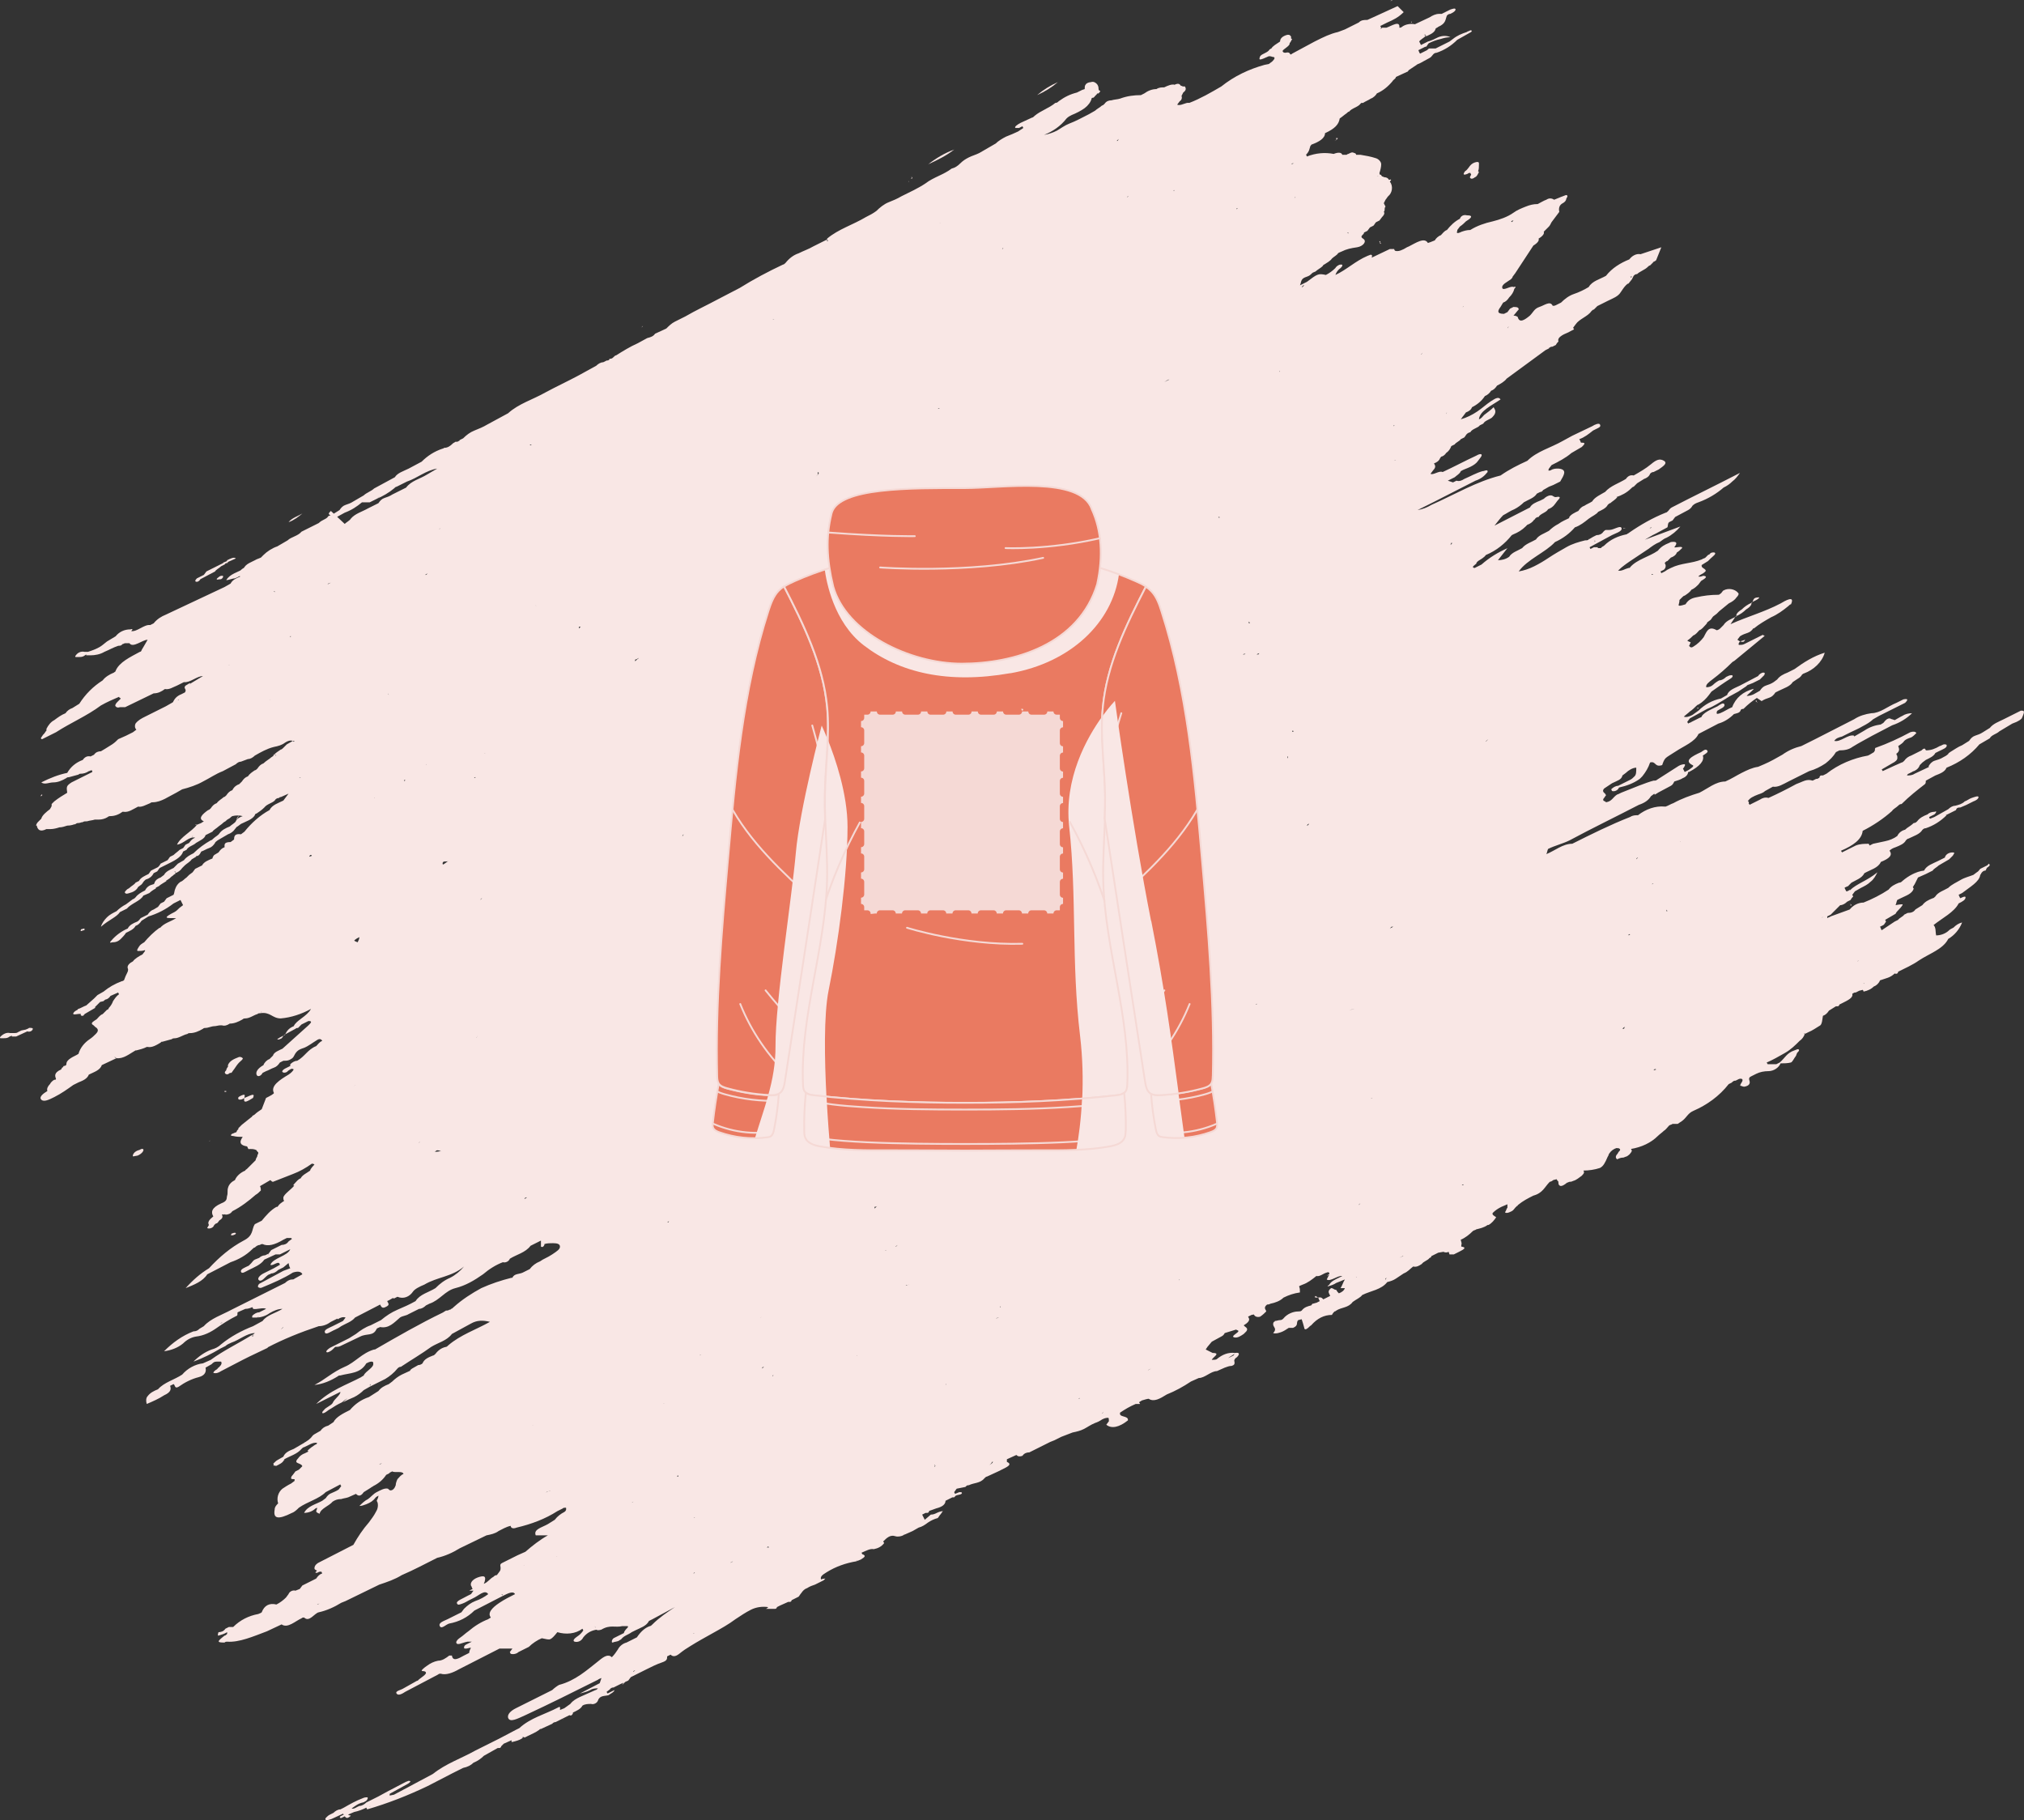 <svg xmlns="http://www.w3.org/2000/svg" xmlns:xlink="http://www.w3.org/1999/xlink" viewBox="0 0 234.13 210.54"><rect x="0" y="0" width="234.13" height="210.54" fill="#333333" stroke="none"/><defs><style> .cls-1, .cls-2 { fill: #f9e7e5; } .cls-1, .cls-3 { mix-blend-mode: multiply; } .cls-4 { clip-path: url(#clippath-2); } .cls-5 { isolation: isolate; } .cls-6 { clip-path: url(#clippath-1); } .cls-7 { clip-path: url(#clippath-4); } .cls-8 { stroke-dasharray: 0 0 1.46 1.46; } .cls-8, .cls-9 { stroke: #ea7a61; stroke-width: .74px; } .cls-8, .cls-9, .cls-10, .cls-3 { stroke-linecap: round; stroke-linejoin: round; } .cls-8, .cls-9, .cls-10, .cls-3, .cls-11 { fill: none; } .cls-10, .cls-3 { stroke: #f5d9d5; stroke-width: .21px; } .cls-12 { clip-path: url(#clippath); } .cls-13 { clip-path: url(#clippath-3); } .cls-14 { fill: #ea7a61; } .cls-15 { clip-path: url(#clippath-5); } .cls-16 { fill: #f5d9d5; } </style><clipPath id="clippath"><path class="cls-11" d="m90.09,126.52c-.09,1.4-.28,2.8-.56,4.18-.06.28-.13.58-.37.74-.12.08-.27.1-.42.12-1.85.25-3.76.04-5.52-.58-.29-.1-.61-.25-.73-.53-.08-.18-.06-.39-.03-.58.17-1.51.4-3.02.68-4.51.2.32.6.45.96.55,1.6.44,3.25.71,4.9.79.37.02.77.02,1.09-.16Z"></path></clipPath><clipPath id="clippath-1"><path class="cls-11" d="m95.45,94.72s0,0,0,0c-1.54,10.14-3.1,20.27-4.66,30.4-.08.49-.18,1.03-.58,1.32-.04.03-.08.05-.12.07-.32.18-.72.18-1.09.16-1.66-.08-3.3-.35-4.9-.79-.36-.1-.76-.23-.96-.55,0,0,0-.01-.01-.02-.14-.23-.16-.52-.17-.8-.21-8.39.52-16.77,1.25-25.13.85-9.68,1.71-19.46,4.68-28.71.27-.83.57-1.68,1.16-2.31.19-.2.41-.38.64-.53,2.28,4.43,4.51,9.01,4.98,13.95.31,3.36-.2,6.74-.26,10.11-.02.94,0,1.87.03,2.81Z"></path></clipPath><clipPath id="clippath-2"><path class="cls-11" d="m127.8,94.72h0c.03-.94.05-1.88.04-2.81-.06-3.38-.58-6.75-.26-10.11.47-4.95,2.7-9.52,4.98-13.95-.39-.26-.82-.46-1.24-.64-1.36-.6-2.75-1.12-4.17-1.55-10.68-3.21-26.7-1.34-31.03,0-1.42.43-2.82.95-4.17,1.55-.42.19-.85.39-1.24.64,2.28,4.43,4.51,9.01,4.98,13.95.31,3.36-.2,6.74-.26,10.11-.02.94,0,1.87.03,2.81t0,0c.09,2.39.27,4.78.21,7.17-.21,7.98-3.12,15.6-2.78,23.58.01.27.03.57.2.79.04.06.09.1.14.15.21.17.5.25.77.28,5.81.67,12.04.89,17.64.89s11.82-.22,17.64-.89c.27-.03.56-.11.77-.28.06-.04.1-.09.15-.15.16-.22.18-.51.2-.79.34-7.98-2.57-15.6-2.78-23.58-.06-2.39.12-4.78.2-7.17Z"></path></clipPath><clipPath id="clippath-3"><path class="cls-11" d="m130.21,130.8c0,.29-.02.58-.13.84-.28.62-1.04.85-1.71.97-2.62.47-5.3.46-7.97.45-2.9-.01-5.47.03-8.78.03s-5.88-.04-8.78-.03c-2.66.01-5.35.02-7.97-.45-.67-.12-1.43-.35-1.71-.97-.12-.26-.13-.56-.13-.84-.03-1.47.04-2.94.19-4.4.21.17.5.25.77.28,5.81.67,12.04.89,17.64.89s11.82-.22,17.64-.89c.27-.03.56-.11.77-.28.15,1.46.21,2.93.19,4.4Z"></path></clipPath><clipPath id="clippath-4"><path class="cls-11" d="m140.76,130.43c-.12.29-.44.43-.73.53-1.76.63-3.67.83-5.52.58-.14-.02-.29-.04-.42-.12-.24-.15-.32-.46-.38-.74-.28-1.38-.46-2.77-.56-4.17.32.17.72.17,1.09.15,1.66-.08,3.3-.35,4.9-.79.36-.1.76-.23.96-.55.28,1.49.51,3,.68,4.51.02.2.04.4-.03.58Z"></path></clipPath><clipPath id="clippath-5"><path class="cls-11" d="m140.28,124.52c0,.28-.02.57-.16.8,0,0,0,.01-.01.02-.2.32-.6.45-.96.55-1.6.44-3.25.71-4.9.79-.37.02-.77.02-1.09-.15-.04-.02-.08-.05-.12-.07-.4-.29-.5-.83-.58-1.32-1.57-10.13-3.12-20.27-4.67-30.4h0c.03-.94.05-1.88.04-2.81-.06-3.38-.58-6.75-.26-10.11.47-4.95,2.7-9.52,4.98-13.95.23.15.45.33.64.53.6.63.9,1.48,1.16,2.31,2.98,9.25,3.84,19.03,4.69,28.71.73,8.36,1.46,16.74,1.25,25.13Z"></path></clipPath></defs><g class="cls-5"><g id="Layer_2" data-name="Layer 2"><g id="Layer_1-2" data-name="Layer 1"><path class="cls-2" d="m23.18,67h0l1.7-.9c.1-.2.5-.4.7-.6l.4-.2c.2-.2.1-.2-.1-.2h0l-2,1-.3.4-.8.4c-.2.2-.3.4,0,.4.1,0,.3-.1.4-.3Z"></path><path class="cls-2" d="m.37,120.1c.2,0,.4,0,.6-.1.1-.1.2-.1.4-.2v.1h.5l1.3-.6c.2.1.5,0,.6-.2s-.1-.2-.4-.2h0c-.1.1-.2.1-.4.2l-.5.1-.4.2c-.1.1-.3.1-.4.1h-.5c-.4-.1-.8.1-1.1.4-.1.1-.1.2,0,.2,0,0,.3,0,.3,0Z"></path><path class="cls-2" d="m4.68,92.1c.07,0,.13-.03.2-.1v-.1c-.07,0-.13.07-.2.2h0Z"></path><path class="cls-2" d="m170.58,18.8c-.3.1-.5.3-.7.6h0c-.1.1-.2.3-.4.4h0c-.3.4-.2.5.3.3.1-.1.2-.1.3-.1l.1.2h0c-.1.2-.2.3-.1.4s.2.1.4,0h0c.1-.1.2-.1.3-.2.1-.1.2-.3.3-.5l-.1-.1c.1-.2.1-.5.1-.8v-.1h0c0-.2-.2-.2-.5-.1h0Z"></path><path class="cls-2" d="m16.18,133c-.4.1-.7.3-.8.6s.2.1.4.1.7-.3.8-.6-.3-.2-.4-.1Z"></path><path class="cls-2" d="m107.38,19c1.1-.5,2.1-1,3-1.7-1.1.4-2.1,1-3,1.7Z"></path><path class="cls-2" d="m27.57,122.3c-.5.2-1,.4-1.2.9v.2c-.1.1-.2.3-.2.4h0c-.2.2-.2.3-.1.4.1.1.3.1.4,0h0c.1-.1.2-.1.3-.1.1-.1.2-.3.3-.4.2-.3.4-.6.6-.8h0c.2-.2.5-.4.4-.5s-.3-.2-.5-.1h0Z"></path><path class="cls-2" d="m28.27,127c0-.2.2-.5-.3-.3-.2.1-.5.2-.4.4h0c0,.1.1.1.2.1.2,0,.4-.1.5-.2-.2.8.5.3,1,0,.3-.7-.4-.2-1,0h0Z"></path><path class="cls-2" d="m233.78,82.2l-2,1c-.6.3-1.2.5-1.6,1l-.8.5c-.3.2-.6.3-.9.4-.3.1-.5.3-.7.6l-.8.5c-.5.2-.9.5-1.4.8-.1.1-.2.1-.2.2h0c-.2.2-.4.3-.6.4-.3.2-.7.3-1,.4s-.6.4-.7.7h.1l-1.7.8c-.3.2-.6.2-.9.2.1-.1.1-.2.2-.2l.4-.2c.1-.1.3-.1.4-.2.2-.1.4-.3.5-.6h0l.2-.2.1-.1h0l.4-.3c.4-.2.9-.4,1.1-.8l.4-.2c.4-.2,1-.4.9-.7,0-.1-.2-.1-.3-.1s-.4.2-.5.2h0c-.5.3-1,.5-1.6.5,0-.1-.1-.1-.1-.2h-.1c-.1,0-.2.1-.3.2l-1.2.6c-.3.1-.6.3-.8.6-.1.1-.2.2-.3.2l-.9.4-1.3.6c0-.1-.1-.1-.1-.2l1.2-.7c.4-.2.6-.4.6-.6s0-.3-.1-.4v-.1c0-.1,0,0,.1-.1.3-.3.2-.5.1-.8h0c.3-.2.6-.4.7-.6.2-.2.5-.3.8-.4.2-.1.4-.3.6-.5-.1-.2-.4-.2-.7-.1-1.3.7-2.6,1.3-4,1.8-.1,0-.1.2-.1.3s-.1.1-.1.2h0l-.5.3h0l-.2.1c-1.7.3-3.4,1-4.8,2.1h0l-.4.2h-.2c-.1,0-.2.1-.2.2h0s0,.1-.1.1c-.1.1-.2.1-.3.1l-.4.2c-.3-.1-.6-.1-.9,0-.3.1-.7.3-1,.4-1.1.6-2.1,1.1-3.2,1.6v.1h0v-.1c-.4-.1-.7,0-1,.2l-1.2.6c-.3,0-.5.1-.7.2.2-.1.5-.2.6-.4l-.5.4.6-.2c0-.1-.1-.1-.1-.2h0s.1-.2-.1-.2c.2-.4.7-.6,1.2-.8.3-.1.6-.2.8-.4l.9-.5h0c.6.1,1.2-.3,1.8-.6l1.2-.6,1.2-.6c.7-.2,1.3-.5,1.9-.9.5-.4.9-.8,1.2-1.3l.4-.2c.6,0,1.1-.1,1.5-.4.8-.5,1.6-.9,2.3-1.3h0l2.3-1.2c.9-.3,1.7-.8,2.3-1.4-.4,0-.8.1-1.1.3l-.2.1-.7.4-.3-.1c-.1,0-.2-.1-.3-.1-.2,0-.4.1-.7.5h0c-.1.1-.2.1-.3.2h0c-.7.1-1.3.3-1.9.7h0l-1.2.7v-.1h0c-.7-.2-1.6.8-2.3.6.2-.3.5-.4.9-.5l1-.5c.4-.2.9-.4,1.4-.7.4-.2.9-.5,1.2-.8l.7-.4,1.8-.9,1.2-.6c.4-.4.3-.5-.2-.4l-.8.4c-1,.4-1.9,1.2-2.9,1.2-.7.1-1.4.3-2,.7l-4.5,2.3-1.6.8c-.8.2-1.5.5-2.2,1-.7.4-1.4.8-2.1,1.1h0l-.7.3c-.7.1-1.3.4-1.9.7s-1.2.7-1.9,1h0c-1.1,0-2,.8-3,1.3h0c-1,.3-2.1.7-3,1.2-.3.1-.6.3-.9.4h-.1c-1.1-.1-2.2.3-3.1,1h0c-.3,0-.6,0-.9.2-2.3.9-4.5,2-6.7,3.1-1.1,0-2,.8-3,1.2.1-.2.1-.4.2-.6h-.1.1c.8-.4,1.7-.6,2.5-1,2.6-1.4,5.3-2.7,8-4.1.6-.2,1.1-.5,1.4-1l.4-.3v.1h.1c.1-.1.2-.1.3-.2l1.5-.8c.2-.1.3-.3.4-.5.3-.1.7-.2,1-.4.3-.1.6-.4.6-.7h.1c1.27-.67,1.8-1.3,1.6-1.9.3-.2.7-.4.5-.6s-.4,0-.7.2c-1.1.5-2,1-1,1.5.3.1-.2.4-.5.6l-.4.2-.2-.4.1-.1c.1-.2.2-.3.1-.4-.1,0-.2,0-.5.1h0l-.2.1h0l-2.5,1.6c-.1.1-.2.1-.4.1-.8.2-2.5.9-3.5,1.3-.3.1-.6.3-.7.3-.5.3-.6.8-1.3.9-.1,0,0-.1-.1-.1s-.3-.1-.2-.3c.1-.1.2-.3.3-.4,0-.1-.1-.1-.1-.2-.3-.2-.3-.4-.1-.6.3-.2.6-.4.9-.6.6-.3,1.1-.4,1.2-.9l.4-.3c.3-.3.8-.6,1.2-.6h0c0,.5,0,.8-.2,1s-.3.3-.5.4l-1,.5-.4.2c-.3,0-.6.2-.8.4h0l.1.2c.3.1.7-.1.8-.4h0c.9-.2,1.7-.5,2.4-1,.1-.1.2-.2.3-.3.4-.5.7-1,.9-1.6h0c.7-.2.5.6,1.4.3.1-.3.2-.6.4-.8.2-.2.6-.4,1.2-.8.9-.6,2.2-1.1,2.6-2l2.3-1.2c.7-.2,1.3-.6,1.8-1.1.3-.1.7-.1.8-.5.1-.1.2-.1.3-.1.5-.5,1-.9,1.6-1.3h-.1l.6.4c.3-.2.6-.3.9-.4.3-.1.5-.3.7-.6l.4-.2c.6-.3,1.3-.5,1.6-1l.6-.4c.2-.1.4-.3.5-.5h0c.1,0,.1-.1.2-.1,1.1-.4,2.1-1.3,2.4-2.4-1.3.4-2.4,1.1-3.5,1.9l-.8.4c-.5.2-.9.4-1.2.8l-.4.3c-.3.2-.6.3-.9.4-.3.1-.5.3-.7.6l-.7.4c-.2.1-.5.2-.8.2-.1,0,.3-.3.6-.6s.2-.2.1-.2c-1.1.3-2,1-2.4,2.1h.1-.1c-.5.2-.9.5-1.4.7-.3.1-.4.1-.4,0s0-.2.1-.3c.3-.2.9-.4.8-.7s-.5,0-.8.2h0c-.6.3-1.4.6-1.8,1.1,0,.1-.1.2-.2.2h0l-1,.5c-.1.1-.3.1-.4.2l-.1-.2.3-.4,2-1.1c.8-.3,1.5-.8,2.2-1.2h0c.1-.1.2-.1.3-.2l1.1-.6c.3-.2.6-.4.9-.6.1-.1.2-.2.3-.2l.5-.2.8-.4.5-.5c.1-.2.1-.3-.1-.3h0c-.2,0-.5.2-.6.4h0l-2.1,1.1c-.6.3-1.3.5-1.5,1.1l-.7.4c-1,.2-1.9.7-2.6,1.4h0l-.7.5c-.4.2-.7.3-1,.2.2-.2.5-.4.7-.6.3-.2.5-.4.7-.6.1-.1.2-.2.3-.2h0c.5-.3.9-.7,1.2-1.1l.3-.4c.7-.5,1.4-1,2.2-1.5.2-.1.4-.4.1-.4-.2,0-.4.1-.6.2-.2.2-.5.4-.8.4-.2.1-.5.3-.7.5s-.5.3-.8.3c-.1-.3.3-.6.7-.9.8-.6,1.6-1.3,2.3-2,.1-.1.2-.1.3-.2l3.4-2.8h0c.1-.1,0-.1-.1-.1s0-.1,0-.1h0l-.4.2-1.8.9c-.2.1-.4.1-.6.1-.1,0-.1-.2.1-.4.2,0,.4.2.6-.2l-.6.2-.3-.2.3-.4h0c.3-.2.6-.3.9-.4.3-.1.5-.3.7-.6h-.1l.1.1c.6-.5,1.3-.9,2-1.3.7-.3,1.4-.8,2-1.3.1-.1.2-.2.3-.2.5-1.1-.7-.4-1.2-.1-1.9,1-3.8,1.5-5.8,2.4l.2-.3.4-.6c.5-.2.9-.5,1.2-.8.5-.3.7-.6.6-.8l.6-.3c.2-.1.4-.3.3-.3s-.5,0-.6.2c-.1.1-.1.3-.2.4-.5.2-.9.5-1.2.8-.5.3-.7.6-.6.8-.6.3-1.2.5-1.5,1h0c-.1.1-.3.3-.4.4s-.3.2-.4.2c-1-.6-1.2.3-1.5.8-.3.4-.7.8-1.2,1.1-.3.2-.4,0-.5-.1.1-.1.1-.2.1-.2l.1-.2s-.3-.1-.4-.2c.3-.2.5-.4.7-.6h0c.3-.1.5-.4.7-.6.3-.1.5-.4.7-.6.1-.1.2-.2.2-.3l.4-.3c.1-.1.2-.3.3-.4l.4-.3c.1-.1.2-.2.3-.3l1.1-.9c.4-.2.7-.4.9-.7.2-.2.3-.4.2-.5-.4-.5-1.2-.6-1.7-.3-.1,0-.2.3-.4.4-.07.07-.13.1-.2.1-.9,0-1.7.1-2.6.3h0c-.5.1-.9.3-1.2.8h.1-.1c-.6.2-.8.2-.8.1s.1-.3.1-.6h0l.3-.3c.1-.1.2-.2.3-.2.3-.2.6-.4.8-.7h0c.1-.1.2-.3.3-.4h0l-.3.4c.3-.1.6-.4.8-.6h0l.3-.4c.3-.2.9-.5.3-.6-.1,0-.3.1-.4.1h-.2c0-.1.1-.1.2-.2.2-.1.4-.2.6-.4.2-.3-.6-.4-.4-.7h-.2l.1-.1-.1.1h.1l.8-.5c.1-.1.2-.2.3-.3.2-.2.8-.6.4-.7-.2,0-.4,0-.5.2l-.2.1c-.1.1-.2.2-.3.3-.1.1-.3.1-.4.2-1.2.5-2.4.4-3.6,1l-.4.2-.3.2-.4.2h0l-.1-.2.4-.2c.2-.2.2-.3.2-.5,0-.1-.1-.2-.1-.3.1-.1.2-.2.3-.2l.4-.4h0c.3-.1.6-.3.7-.6.2-.1.4-.3.6-.5.1-.3-.8,0-.9-.1.4-.5.3-.7-.4-.6h0l-.2.1h0c-.5.2-.9.4-1.3.9-1,.7-2.4,1-3.2,1.9,0,.07-.07.1-.2.1-.4.1-.8.4-1.2.3.5-.5,1.1-.9,1.7-1.3.6-.4,1.2-.8,1.8-1.2.4-.3.8-.6,1.3-.8.3-.2.5-.4.8-.5.6-.3,1.2-.8,1.6-1.3h0l-4.3,1.6h-.2l.1.1h0l1.2-.7.4-.2,1.3-.7c.1-.2,0-.4.2-.6l.4-.2.3-.4,1.5-.8c.2-.1.4-.3.5-.5.2-.2.4-.3.7-.4,1.1-.4,2.1-1,2.9-1.7h0c.4-.2.7-.4,1-.7.4-.3.6-.6.9-1-2.9,1.5-5.4,2.7-7.9,4-.2.1-.3.3-.4.4-.1.1-.2.2-.3.2-1.5.6-2.9,1.4-4.2,2.3h.1-.1c-.1.1-.2.1-.3.2-1,.2-1.9.6-2.6,1.3h0c-.1.1-.2.1-.3.2l-.1.1h-.4l.1-.1h-.5l-.4.2-.1-.2h-.1.1l2.4-1.3c.5-.3,1.4-.5,1.3-.9s-.9.2-1.4.2h-.4c-.1,0-.2.1-.3.2h0c-.2.3-.5.4-.8.4l-.4.2-.5.3c-.1.1-.2.1-.4.1-.8.2-1.5.4-2.2.8s-1.4.8-2,1.2-1.1.7-1.7,1c-.6.3-1.2.5-1.8.6,1-1.4,3.1-2.2,4.2-3.4.9-.4,1.7-1,2.3-1.7.6-.2,1.1-.6,1.6-1h0c.4-.3.9-.5,1.1-.8.4-.2.9-.4,1.1-.8.1-.1.2-.2.3-.2.2-.2.6-.4.8-.7h-.1c.6-.2,1.2-.5,1.7-1,.1-.1.2-.2.3-.2l.4-.4.8-.5c.3-.1.6-.3.7-.6.1-.1.2-.2.4-.2l.6-.3c.4-.3,1.1-.7.6-1s-.9-.1-1.5.4-1.3.9-2,1.3c-.4-.1-.7.1-.9.4-.8.5-1.8.8-2.4,1.5h0c-.5.3-1.2.6-1.5,1.1h0c-.3.2-.6.3-.9.5-.3.1-.5.3-.7.6-.4.2-.9.4-1.1.8h.1c-.4.2-.9.4-1.3.7-.4.2-.8.5-1.1.8-.5.3-1.2.5-1.5,1-.5.3-1.2.5-1.6,1-.5.3-1.2.5-1.5,1h0c-.4.3-.9.4-1.3.4h0l1.1-1.4c-1.1.5-2.1,1.1-3,1.9l-.8.4c-.6-.1.4-.5.2-.6.07-.07.13-.13.2-.2.3-.2.7-.4.9-.7h0c1.2-.5,2.2-1.3,3-2.3l.2-.1c.5-.2,1-.5,1.4-.9l.2-.2c.3-.1.6-.3.8-.6,0,0,.1,0,.1-.1.1-.1.2-.2.4-.2.2-.4.9-.5,1.1-.9h0c.3-.1.6-.3.8-.6l.3-.4c.4-.4.3-.5-.2-.4h0c-.3,0-.3-.2-.6-.2h0c-.3,0-.6.2-.8.4l-.4.2c-.5.2-1,.4-1.2.8h0l-4.1,2.1h0c.4-.5.7-.9,1-1.2.4-.2.8-.5,1.3-.7.4-.2.8-.5,1.1-.8h0c.5-.3,1.2-.5,1.5-1l.4-.2h.1c.1-.1.2-.1.2-.2l.7-.4.5-.2h0l.8-.4c.4-.7.9-1.4-.2-1.5-.3,0-.6,0-.9.2-.3.1-.3,0-.2-.2s-.1-.1-.1-.2h0c0,.1.1.1.1.2l.3-.4h-.1.1c.8-.4,1.6-.8,2.3-1.4l1.2-.7c.2-.2.3-.3.3-.4s-.2-.1-.4-.1h0c-.1-.2-.1-.3-.2-.4.6-.2,1.1-.6,1.6-1h0l.6-.3c.2-.1.3-.2.2-.4s-.6,0-.9.2l-2.3,1.1c-.4.2-.7.4-1.1.6-1.4.8-3,1.2-4.1,2.3h.1-.1c-1.1.5-2.1,1-3.1,1.7-2.8.7-5.3,2.2-8,3.4-.5.3-1,.5-1.6.6h0l2-1,4.7-2.4c.6-.2,1-.5,1.4-1h0v-.1s0-.1-.1-.1h0c-.2,0-.3.1-.5.1-.7.2-1.4.6-2.1.9h0c-.3.2-.6.3-.9.2l-.4.2-.6-.2.8-.4c.2-.2.6-.4.7-.7h0c.3-.2.7-.3,1.1-.5.4-.2.7-.4.9-.7h0l.3-.4c.3-.4,0-.5-.5-.2-1.3.6-2.6,1.3-3.9,1.9h0c-.4-.2-1.1.4-1.4.2l.3-.4c.4-.4.2-.6.1-.8h0c.3-.1.6-.3.7-.6h0c.1-.1.1-.2.2-.2s.4-.2.5-.4c.3-.2.5-.5.6-.8l.4-.2c.1-.2.6-.4.7-.6l.4-.2c.1-.1.2-.3.3-.4s.3-.2.4-.2c.2-.4.9-.5,1.1-.8l.4-.2c.2-.4.9-.5,1.1-.8h0c.2-.2.3-.4.3-.6s-.1-.3-.2-.5h0c-.3.3-.7.6-1.1.9-.2.2-.3.4-.6.5.1-1,1.5-1.6,2.5-2.3-.2-.3-.5-.2-1.1.2-.6.4-1,.8-1.6,1.2-.6.4-1.2.7-1.9.9.1-.1.2-.3.3-.4h0l.3-.4h0c.3-.1.6-.3.7-.6h0c.6-.3,1.1-.7,1.5-1.3.3-.1.6-.4.7-.6.3-.1.5-.3.7-.6h0c.4-.2.9-.5,1.1-.8h0l4.5-3.3.4-.2s0-.1.1-.1c.1-.1.2-.1.3-.1l.4-.2c.1-.2.2-.3.3-.4-.1-.3.1-.5.4-.7s.7-.3,1-.5l.4-.2-.1-.2h0l.3-.4c.4-.6,1.4-.9,1.8-1.5.1-.1.2-.2.3-.2l.4-.4h0l1.2-.6c.6-.3,1.2-.5,1.5-1h0c.2-.3.4-.6.6-.8.1-.1.2-.2.3-.2l.4-.5.2-.4h0c-.1,0-.2.1-.3.2l-.1-.1c.1,0,.3,0,.4-.1.1-.1.2-.2.4-.2.3-.3.9-.5,1.2-.8.1-.1.2-.2.3-.2.1-.1.3-.3.4-.4h-.1c.1,0,.3-.1.4-.2h0c.2-.5.4-1,.6-1.5h0l-2.4.8c-.5-.1-1,.2-1.3.6h0c-1,.4-2,1-2.7,1.9h0c-.7.4-1.6.6-2,1.3h0c-.5.3-1.1.6-1.7.8-.6.2-1.1.6-1.5,1-.2.1-.4.2-.6.3s-.4.1-.4,0c-.3-.5-.9,0-1.5.2s-.7.6-1.1,1c-.6.5-1.2.9-1.4.2,0-.1-.3-.2-.5-.2.2-.2.4-.5.6-.7,0-.2-.1-.3-.6-.3l-.4.2-.3.4-.4.2c-.9,0-.7-.4-.4-.8l.3-.5h0c.3-.1.5-.3.7-.6.3-.3.5-.6.6-1,.2-.2.2-.3-.1-.2h0c-.3-.2-1.2.5-1.3.1s.6-.7,1-1c.1-.1.2-.2.2-.3l.3-.4h0l2.1-3.2h0c.5-.3.7-.6.6-.8h0c.5-.3.7-.6.6-.8h0c.07-.07.13-.13.2-.2l.4-.4c.1-.1.2-.3.3-.5l.3-.4.3-.4h0l.3-.4h0c-.1-.4,0-.8.4-1h0c.2-.1.4-.3.4-.5.1-.2.2-.3.1-.4s-.2,0-.5.1-.7.3-1,.4v.1h0v-.1c-.3-.2-.6-.2-.9,0-.3.1-.6.3-1,.5h0c-.5,0-.9.1-1.4.3s-1,.4-1.4.7c-.7.5-1.6.8-2.4,1-.9.2-1.8.5-2.6,1h0c-.4,0-.7.1-1,.2-.6.3-.6.1-.5-.1v-.1h0l.3-.4c.3-.2.5-.4.7-.6.5-.3,1-.7.1-.7h0c-.4-.1-.7.1-.8.4h0c-.6.3-1.1.8-1.5,1.3-.3.1-.5.4-.7.6h0c-.3.1-.6.4-.7.6h0l-.5.2-.3.1c-.4-.7-1.4,0-2.2.4-.3.1-.5.3-.8.4-.2.1-.5.2-.8.1,0,0-.1-.1-.1-.2h-.5l-2.1,1c0-.1.1-.2,0-.3s-.2,0-.5.1c-1.4.6-2.4,1.6-3.7,2.2.1-.3.3-.6.6-.8.1-.1.2-.2.2-.3s0-.1-.2-.1-.5.2-.6.4c-.3.3-.7.6-1.1.8-.9-.2-1-.1-2.2.8l-.8.4c.1-.2.1-.4.2-.6h0c.1-.2.3-.3.6-.4s.4-.2.6-.4c.1-.1.2-.1.4-.2.2-.2.6-.4.8-.6h0c.1-.1.1-.2.2-.2.3-.2.7-.4.9-.7h0c.2-.2.6-.4.7-.6.1-.1.2-.1.4-.2h0c.6-.3,1.1-.4,1.8-.5s1.2-.7.7-1,.2-.5.1-.7l.4-.2.3-.4.4-.2c.1-.1.2-.3.3-.4l.4-.2.3-.4c.3-.3.3-.5.2-.6.2-.2,0-.4.2-.6l-.2-.4.1-.2.1-.2h0c.1-.1.2-.3.3-.4h0c.5-.4.6-1.2.2-1.7h0c.2-.2.2-.3-.1-.2-.1-.2-.3-.3-.5-.3-.1,0-.2-.1-.3-.1h0c-.1-.1-.1-.2-.2-.2l-.3.2h-.1c.1,0,.3-.1.4-.2-.1,0-.1-.1-.1-.2.1-.3.2-.7.2-1s-.3-.6-.6-.7c-.6-.2-1.2-.3-1.8-.4h-.5c0-.1-.1-.2-.2-.2-.2-.1-.3-.1-.5,0h0l-.2.1c-.07,0-.13.03-.2.1h-.5c-.1,0-.2.1-.4.2h0l.4-.2c-.1-.3-.5-.3-1-.1-1-.2-2.1-.1-3.1.3,0-.1-.1-.2-.1-.2.4-.4.4-.7.5-1,.1-.1.1-.2.2-.2h0c.8-.3,1.5-.7,1.5-1.3h0c1.1-.5,1.6-1,1.7-1.7.3-.2.5-.4.8-.6.1-.1.2-.2.3-.2.3-.4,1-.5,1.3-.9l.1-.1h.2c.3-.2.6-.3.9-.5h0c.3-.1.6-.4.7-.6.7-.3,1.3-.8,1.8-1.4.1-.2.4-.3.4-.5h0c.4-.2.9-.4,1.3-.6.1,0,.1-.1.2-.2.3-.2.6-.4.9-.6h0c.1-.1.2-.1.4-.2h-.5.5l1.1-.6c.2-.1.3-.3.4-.4.1-.1.2-.2.4-.2.1-.1,0-.2-.1-.2h.1v.2c.9-.3,1.7-.8,2.4-1.5l1.6-.9h0c.13-.13.1-.2-.1-.2-.1.1-.3.1-.4.2-.6.2-1.1.4-1.6.8l-.4.3-1.6.8h-.7c-.1,0-.2.1-.3.2l-.8.4c-.1-.1-.1-.2-.2-.4l.8-.4h.1c.1-.1.2-.3.3-.4h0c.4-.2.9-.4,1.4-.5.3-.1.7-.2,1.1-.2h0c-.4-.2-.9-.2-1.4,0-.4.2-.8.4-1.2.5l-.8.4-.2-.4h0c.1-.2.5-.4.7-.6h0c.1-.1-.1-.1-.1-.2h.1c0,.1.1.1.1.2.4-.2,1-.4,1.1-.9.1-.1.2-.1.3-.2.9-.4.8-.8,1-1.3.1-.1.2-.2.4-.2.2-.1.6-.3.6-.5s-.3-.1-.6,0l-1,.5h-.3c-.4,0-.8.2-1.1.4l-1.7.8c-.5-.1-1.1,0-1.5.3h0c-.1.1-.2.1-.3.1.1-.9-.9-.2-1.5,0h-.5l-.1.1h-.1l.1-.1c0-.1-.1-.1-.1-.2l.8-.4c.7-.3,1.3-.6,1.9-1.2l-.7-.7-2.4,1.1-1.1.5c-.4,0-.7,0-1,.3h0l-.8.4-.8.4-.8.3c-.9.2-1.7.6-2.5,1l-.2.1c-.9.5-1.7.9-2.6,1.4-.1.1-.2.1-.2.1-.1-.2-.2-.3-.6-.2h0c-.2,0-.3-.1-.3-.2,0-.2.9-.6.8-.9h0c.1-.1.2-.3.3-.5-.1,0-.2-.1-.1-.2s0,0,0,0c-.1-.2-.2-.4-.7-.2s-.6.5-.6.7l-.6.4c-.1.1-.3.2-.4.4-.1,0-.1.1-.2.1h0c-.2.4-.9.5-1.1.8h0c-.2.5-.1.5,1,0h.1c.2,0,.3.1.5.1.1.1.1.2-.2.5l-.4.3-.5.1c-1.8.5-3.5,1.3-5,2.5-1.2.7-2.4,1.4-3.7,1.9-.4-.1-1,.4-1.4.2h0l.3-.4c.2-.1.3-.4.2-.6h0l.2-.4h0c.4-.3.3-.5.2-.7h-.2c-.1,0-.2-.1-.3-.1h0c-.1-.2-.3-.3-.7-.1h0c-.3-.1-.8.1-1.2.3h0c-.3,0-.6,0-.9.2-.5,0-1,.2-1.4.5h0l-.4.2c-.8,0-1.6.1-2.4.4h0c-.3.1-.7.1-1,.2h0c-.3,0-.6.1-.8.4-.1.1-.2.2-.3.2-.2.2-.6.4-.8.6l-.7.4c-.8.4-1.5.8-2.3,1.1-.5.2-.9.5-1.4.8-.4.2-.9.4-1.5.5,1-.4,1.9-1,2.6-1.9.2-.2.4-.3.6-.4.5-.2,1.1-.5,1.5-.8s.7-.7.8-1.1c0-.1.1-.1.2-.1.07-.07.13-.1.2-.1h-.1c.1-.1.2-.2.3-.3,0-.1.1-.1.2-.1.1-.1.2-.2.2-.3h0c-.2,0-.2-.2-.2-.3h0c0-.2-.1-.4-.2-.5-.2-.2-.4-.3-.7-.2-.2,0-.5.1-.6.3-.1.1-.1.3-.1.5l-.3.1-.6.3h0c-.8.2-1.4.5-2.1,1-.1.1-.2.2-.4.2-.7.6-1.7.9-2.4,1.5-.1.1-.2.2-.3.2l-1.3.6c-.4.2-.8.5-.6.6h.4l.4-.2.1.2-.6.4c-.4.2-.9.4-1.4.6-.4.2-.9.5-1.2.8h0l-1.9,1.1h0c-.4.2-.8.3-1.2.5-.4.2-.7.4-1,.7s-.6.5-1,.6c-.9.7-2.1,1-3,1.7-.9.6-1.8,1-2.8,1.5h0c-.5.3-1,.5-1.5.7h0c-.5.2-1,.6-1.4,1-.4.3-.8.5-1.2.7-1.5.9-3.2,1.4-4.5,2.5v.1s.1.1.1.2h-.1v-.2l-1.6.8c-.5.3-1.1.5-1.7.8h0c-.6.2-1.1.6-1.5,1.1h0c-.1.1-.2.2-.3.2h0c-1.7.8-3.4,1.7-5,2.7l-2.5,1.3c-1.3.7-2.6,1.3-3.8,2l-1.2.6c-.4.2-.7.5-1,.8l-1.3.6c-.2.3-.5.4-.9.5h0l-1.1.6h0c-.9.4-1.7.9-2.5,1.4h0c-.1,0-.2.1-.3.2h0c-.1.1-.2.2-.4.2s0,.1-.1.1c-.1.1-.2.1-.3.1l-.4.2c-.3,0-.6.2-.8.4l-2,1.1h0c-1.3.7-2.6,1.3-3.9,2-1.4.8-3.1,1.3-4.3,2.4h0l-2.4,1.3c-.5.3-1,.5-1.5.7s-.9.5-1.3.9l-.2.1-.2.1s0,.1-.1.1c-.1.1-.2.1-.4.1-.1.1-.2.1-.3.2-.3.3-.6.5-1,.5-.07.07-.13.1-.2.1-.9.3-1.7.8-2.4,1.5l-1.5.8c-.6.3-1.3.5-1.6,1l-2.4,1.3c-.3.3-.9.5-1.2.8l-1.2.7h0c-.3.2-.6.3-.9.4-.3.1-.5.3-.7.6l-.8.5-.5.2c-.1.2-.3.3-.5.4s-.4.2-.6.4l-2,1c-.4.5-1.2.6-1.6,1l-1.2.7c-.6.2-1.2.6-1.6,1l-.3.3-.5.2c-.5.3-1.3.5-1.5,1.1-.7.4-1.6.6-2,1.3.3,0,.7-.2,1-.2.5-.2,1-.5,1.1-.9l2.4-1.2h0c.4-.2.8-.4,1.2-.8l.8-.5c.3-.2.7-.3,1.1-.5.3-.2.7-.4.9-.7h0l1.6-.9c.6-.3,1.2-.5,1.6-1l2-1.1c.1-.1,0-.2,0-.2h0v.2c.8-.3,1.4-.7,2-1.2h.9l.8-.4h0c.7-.3,1.4-.7,2-1.2-.7.3-1.4.7-2,1.2.5-.5,1.4-.7,2-1.2.1-.1.2-.2.3-.2h0l1-.5h0l-.2-.1h0c-.1.1-.1.2.2.1l.2-.1h0c1.2-.4,2.2-1.3,3.5-1.5l-1.2.7c-.8.5-1.8.7-2.4,1.5l-1.6.8c-.3.2-.6.3-.9.4-.3.1-.5.3-.7.6h0l-1.2.6c-.7.4-1.5.6-2,1.2h0c-.1.2-.5.4-.7.6h0l-1.6-1.5c-.2.2-.3.3-.2.4s.2.1.4.1h0c0,.1.1.1.1.2l-.1.1h-.2c-.7.2-1.2.6-1.7,1.1,0,.1-.2.2-.3.2-.3.2-.6.3-.9.4-.3.1-.5.3-.7.6h0c-.9.6-1.9,1-2.8,1.5-.1.1,0,.1.1.2l-.1.1c0-.1,0-.2.1-.2-1.1.6-2.3,1.2-3.4,1.7-.9.4-1.1.8-.8,1.2h0c-.5.2-.9.4-1.1.8l-.7.4-6.8,3.2c-.5.2-1,.5-1.4,1l-.4.2c-.7-.1-1.5.8-2.2.7.2-.2.2-.3-.1-.2-.7,0-1.3.3-1.7.8l-1,.6-.5.4c-.5.4-1.1.6-1.7.8h-.4c-.4-.1-.8.1-1,.4-.1.1-.1.2,0,.2h.3c.2,0,.4,0,.6-.1l.3-.2v.1h.5c.5,0,1.1-.1,1.6-.4.5-.2,1-.5,1.6-.7h0c.1,0,.3,0,.4-.1l.1-.1c.1,0,.2-.1.3-.1h.5c.4.6,1.5-.4,2.1-.4-.3.5-.5.9-.7,1.2,0,.1-.1.2-.2.2-1.1.6-2.4,1.2-2.8,2.2,0,.1-.1.1-.2.2-.5.2-1,.5-1.3.9-1.1.7-2,1.6-2.7,2.7l-.8.5c-.1.1,0,.2,0,.2h0v-.2c-.3.1-.6.3-.8.6h0c-.5.2-.9.5-1.3.8-.4.2-.7.6-.9,1h0v.2c-.1.1-.2.3-.3.4h0l-.1.1-.2.3h0c-.1.1,0,.2.1.2l1.6-.8h0c1.7-1.1,3.6-1.9,5.2-3.1v-.1h0v-.1c0,.1-.1.2,0,.1v.1h0c.7-.4,1.4-.7,2.1-1,0,.1.1.1.2.2-.1.1-.3.3-.4.4h0c-.2.2-.3.4-.2.5s.2.2.5.1h.6l3.3-1.6c.5,0,.9-.2,1.3-.5.5.1.9-.2,1.4-.4l.8-.4c.7.1,1.5-.7,2.2-.7l-1.5.9c-.1.1.1.1.1.1h-.1v-.2c-.2.1-.3.2-.5.3-.2.2-.1.3,0,.5,0,.1,0,.2-.1.3l-.4.2c-.5.2-.8.5-1,1l.8-.4s-.1,0-.1.1c-.3,0-.5.1-.8.3l-.7.4c-.8.4-1.6.8-2.4,1.2-.4.2-.8.4-1.1.8-.1.2-.1.5.1.7l-.4.3h0l-.8.4-.9.4c-.2.2-.4.4-.7.6l-.8.5-.5.3h0c-.3,0-.6.1-.8.4h0l-.4.2c-.4-.1-.7.1-.9.4-.8.3-1.4.8-1.8,1.5-1,.2-2,.6-3,1.1.4.3.9,0,1.4,0h0c.5,0,1-.2,1.5-.5.1-.1.2-.1.3-.1.4-.1.7-.2,1.1-.3.07-.07.13-.1.2-.1.4,0,.7-.1,1-.3.1,0,.2-.1.3-.1s.1.1.1.2l-1.6.8c-.4.2-.6.3-.8.4-.6.4-.6.5-.5,1.2h0c-.5.3-1,.6-1.5,1h0c-.1.1-.2.2-.3.3h0v.2c0,.1-.1.2-.2.4-.4.3-.9.7-1,1.1h0l-.1.1c-.1.1-.2.2-.3.3h0c-.1.1-.2.3-.2.4h.1v.1c.1.3.3.7,1.1.3h.5c.3,0,.7-.1,1-.2.3,0,.6-.1.9-.2h0c.4,0,.8-.1,1.1-.3l-.7.1h0c.2.1.4.1.6,0,.1-.1.2-.1.3-.1.2,0,.3-.1.5-.1.1-.1.3-.1.5-.1.3-.1.6-.1.9-.2h.5c.3,0,.7-.1,1-.3.1-.1.2-.1.3-.1.5,0,1-.2,1.4-.5h.1c.6.1,1.1-.3,1.7-.6.4.1.9-.2,1.4-.4.1-.1.2-.1.3-.1.5,0,1-.2,1.4-.4.4-.2.9-.5,1.3-.7l.7-.4c.8-.2,1.7-.5,2.4-.9.8-.4,1.5-.9,2.3-1.2l1.5-.8c.2-.2.4-.3.6-.3l.8-.3c.3,0,.6-.2.8-.4.7-.4,1.4-.8,2.2-1h0c.5-.1.9-.2,1.3-.5h0c.3-.2.6-.3.9-.2h.2l-.1.1-.1-.1-.7.4-.4.4c-.1.1-.2.2-.3.2-.3.2-.6.4-.9.7h.1l-.3.2c-.2.2-.6.4-.9.7h0c-.3.1-.5.3-.7.6-.1.1-.2.2-.3.2-.3.2-.6.4-.8.7h0c-.3.1-.5.3-.7.6-.1.1-.2.2-.3.3-.3.1-.6.3-.8.7-.3.1-.5.3-.7.6-.1.1-.2.2-.3.2-.2.2-.6.4-.8.7h0c-.3.1-.5.3-.7.6-.1.1-.2.2-.3.2-.7.5-1.2,1-.5,1.3h0c-.1.1-.2.1-.3.2l-.5.2c-.1-.1-.2,0-.2,0h.2c-.6.8-1.9,1.4-2.3,2.3.8-.1,1.4-1,2.1-.8h0c-.3.1-.5.3-.7.6l-.4.2c-.1.1-.2.3-.3.4l-.4.2c-.2.2-.5.4-.7.6l-.4.2c-.1.1-.2.3-.3.4l-.8.4c-.1.2-.2.3-.3.4l-.8.4c-.1.1-.2.3-.3.4-.4.2-.9.4-1.1.8l-.4.2c-.1.2-.5.4-.7.6-.1.1-.2.1-.3.2-.2.2-.3.3-.2.4s.2.1.5,0c.4-.1.8-.3,1-.7h0l.4-.3c.1-.1.2-.3.3-.4.1-.1.2-.2.3-.2.3-.1.6-.3.8-.7h0l.4-.2c.1-.1.2-.3.3-.4l.8-.4c.8-.4,1.7-.8,1.9-1.5h0l.4-.2c.2-.4.8-.5,1.1-.8.5-.3,1-.5,1.1-.9l.8-.4c.1-.2.5-.4.7-.6l.4-.3c.1-.1.2-.2.4-.3.1-.1.2-.2.4-.3s.2-.2.4-.3c.4-.1.8-.1,1.2,0-.3.1-.7.3-.8.6h0c-.1.2-.5.4-.7.6h0c-.5.2-.9.4-1.2.8h0c-.1.2-.5.4-.7.6-.1.1-.2.2-.3.2-.7.4-1.4.9-2,1.5-.4.2-.8.4-1.1.8l-.7.4-.5.5c-.4.2-.9.4-1.1.8l-.4.3c-.3.1-.6.3-.7.6,0,.1-.1.2-.2.2-.4.1-.7.3-.9.7h0c-.4.2-.8.4-1.1.8h0c-.1.1-.2.2-.3.2h0l-.8.6c-.4.2-.8.5-1.1.8-.4.2-.8.4-1.1.7-.3.3-.6.7-.7,1.1h0c.9-.8,1.8-1.1,2.2-1.7l.8-.4c.5-.6,1.6-.9,1.9-1.5l.7-.3c.2-.2.5-.4.7-.5l.1-.1h-.1l.4-.2c.2-.2.6-.4.9-.6h-.1l.3-.2c.2-.1.3-.3.5-.4.1-.1.2-.2.3-.2h0v-.1c0-.07-.03-.13-.1-.2h.1v.2h0c.3-.1.6-.3.8-.6.1-.1.2-.2.3-.3.2-.2.6-.4.8-.7l.5-.3c0-.1.1-.1.2-.1.2-.1.3-.3.4-.5.3-.1.6-.3.9-.4.3-.1.5-.3.7-.6h0c0-.1.2-.2.3-.3l1.2-.7c.3-.1.6-.3.8-.6h0c.1-.1.2-.3.3-.3l.4-.3c.6-.3,1.3-.5,1.6-1,0-.1.1-.2.2-.2.3-.2.6-.4.9-.7h0c.3-.4.9-.5,1.2-.8h0c.1-.2.3-.3.5-.3l.1-.1h.1l.9-.4h0l-.3.4-.3.4c-.6.3-1.3.5-1.6,1.1-1.1.6-2.1,1.5-2.9,2.5h0l-.4.3c-.7-.1-.8.2-.8.6l-.4.3c-.8,0-.7.3-.7.6h0c-.3.1-.5.3-.7.6l-.5.3c-.1.1-.2.3-.2.4-.5.2-1,.4-1.2.8l-.8.4-.3.4h0l-.4.3c-.1.1-.2.2-.3.3-.3.2-.4.4-.7.5-.3.2-.5.5-.6.8-.1.2-.1.5-.2.7l-.4.2-.4.2-.3.4-.4.2-.3.4-.5.3h0c-.3.1-.5.3-.7.6l-.8.4c-.1.1-.2.3-.4.4h0c-.5.2-.9.4-1.1.8h0c-.7.3-1.4.8-1.9,1.4-.2.2-.2.3.1.2.4,0,.7-.1,1-.4.2-.2.4-.4.6-.7h0c.4-.2.9-.4,1.1-.8.3-.1.5-.3.7-.6h0l.8-.5c1-.3,2-.8,2.9-1.5l.4-.2.4-.2h0l.3.6h0l-.4.3h0c-.2.2-.4.4-.6.5-.6.3-.9.5-.9.6s.3.1.8.1h.3c-.6.4-1.5.6-1.9,1.2h.1l-.1-.1c-.7.5-1.3,1.1-1.8,1.7-.2.1-.5.3-.6.5-.2.3-.3.5-.1.5.3,0,.5,0,.8-.1v.1l-.3.4h0c-.4.2-.9.5-1.1.8h0c-.4.2-.7.5-.6.8.1.2,0,.4-.1.6-.1.2-.2.4-.3.7,0,.1-.2.2-.3.2-.8.3-1.5.7-2.1,1.2l-.7.4h0l-.4.4-.9.8c-.3.1-.6.3-.9.4-.1,0-.1.1-.1.1-.2.1-.4.2-.5.4h0c-.1.3.6,0,.9.1h0c-.1.1,0,.2.1.2h.1c.1,0,.1-.1.1-.1,0,0,.1,0,.1-.1h0l1.2-.7c.1-.1,0-.1-.1-.2h0v.2l.3-.3.4-.4.4-.1c.1-.1.2-.2.3-.2s.4-.2.5-.4l.9-.4s0,.1.1.2h0c-.3.2-.5.5-.7.8-.1.3-.3.6-.5.8,0,.1-.1.2-.2.2l-.5.5h0c-.3.1-.5.4-.7.6-.3.2-.7.4-.5.6.2.1.3.3.5.4.2.2.2.4-.1.7-.2.2-.4.4-.7.6-.6.4-1.1,1-1.3,1.7h0c-.3.2-.6.3-.9.5s-.5.4-.5.7c0,.1-.1.2-.3.2-.1.1-.1.2-.2.2h0l-.1.2c-.9.4-.7.8-.6,1.1,0,.1-.1.1-.2.1-.2.1-.2.2-.1.3h0c0-.1.1-.2.1-.3-.2.1-.4.3-.5.5h0c-.2.2-.4.5-.3.8h0c-.5.3-1,.7-.7,1s.9,0,1.5-.3c.8-.4,1.5-.9,2.2-1.4l.6-.3c.5-.2,1-.4,1.2-.9.6-.3,1.3-.5,1.5-1.1l1.7-.8c-.1,0-.2-.1-.2-.1v-.1c0,.07.07.13.2.2h0c.8.1,1.5-.5,2.2-.9h.1c.4-.1.8-.2,1.2-.4h.1c.5.1,1-.2,1.5-.5h0l.1-.1h.1c.4-.1.7-.2,1.1-.3.1-.1.2-.1.3-.1.5,0,1-.4,1.5-.5.1-.1.2-.1.3-.1.5,0,1-.2,1.5-.5.1-.1.2-.1.3-.1.3,0,.7-.2,1-.2.2,0,.5-.1.7-.1h.2c.3.1.6,0,.9-.2.5,0,1-.2,1.5-.5.1-.1.2-.1.3-.1.5,0,1-.4,1.4-.5.1-.1.2-.1.3-.1,1.2-.2,1.4.6,2.4.6,1.2-.1,2.4-.5,3.5-1.1-.5.9-1.7,1.3-2,2-.5.2-.8.5-1,1l-.6.3c-.1.1-.2.1-.3.2.1.1.3,0,.5-.1.1-.1.2-.3.3-.4l1.3-.7c.1-.1.2-.1.3-.1l.4-.4.8-.4c.5,0,.3.2,0,.5l-3,2.7h0c-.4.2-1,.4-1.1.8h0l-.2.2-.2.2c-.3.1-.6.4-.7.7-.7.4-.9.8-.8,1.1s.5.2.7-.2l.4-.2c.3-.1.6-.3.9-.4.3-.1.5-.3.7-.6l.4-.2c.2,0,.5,0,.7-.1s.4-.2.5-.4.2-.4.4-.6c.2-.2.5-.3.8-.4.5-.2,1-.6,1.5-.9.3-.2.5-.1.6.1h0c-.3.1-.5.4-.7.6-1,.4-1.3,1.2-2.2,1.7h0c-.3,0-.6.2-.8.4h0v.2c-.2.1-.4.2-.6.3s-.4.3-.3.4.3.1.5,0c.1-.1.2-.2.4-.3.1-.1.3-.1.4,0-.1.2-.3.4-.6.6-1,.6-2.1,1.3-1.7,2.1.1.1-.5.4-.9.6l-.5,1.3h0c-.3.2-.6.4-.8.6h0c-.1.1-.2.1-.3.2,0,.1-.1.1-.2.2l-1,.8h0c-.1.1-.2.2-.3.3l-.1.1h0v.1h0c-.1.1-.2.2-.2.3l-.1.1h-.1c-.1.1-.3.1-.4.2-.1.1-.1.2.2.2.4.1.7.1,1.1.1h0c-.5.7-.2,1,.5,1.1h0c.1.1.1.4.3.3.2,0,.5,0,.7.1.1,0,.1.1.2.2s.1.1.1.1c0,.1,0,.2-.1.3v.1c0,.1-.2.3-.2.5-.4.4-.7.7-1,1-.1.1-.2.1-.2.2-.5.2-1,.6-1.2,1.1-.4.2-.7.5-.8.9-.1.3,0,.6-.1.9s.1.6-.7.9c-1.1.5-1.2,1-.9,1.5-.5.4-.7.7-.5,1h0c-.1.1-.1.2-.2.3,0,.07.07.1.2.1.2,0,.5-.1.6-.4.1-.1.2-.2.3-.2.2-.1.2-.3.4-.4h0c.3-.2.3-.4.2-.6h0c.1-.1.2,0,.2,0,0,0,.2-.1.2,0,.3,0,.6-.1.8-.4h0c1-.5,1.9-1.2,2.7-1.9.2-.1.4-.3.6-.5,0-.1,0-.3-.1-.5l1.2-.7c.1.1.2.2.3.2.8-.3,1.5-.6,2.3-.9.8-.3,1.5-.7,2.2-1.2.2,0,.3.1.3.1,0,0-.5.5-.5.7h0c-.4.3-.9.5-1.1.9h0c-.3.1-.5.4-.7.6h0c-.2.2-.2.3.1.2l.1-.1-.1-.1h0v.1h0l-.1.1c-.4.5-1.2,1-1.3,1.4,0,.2,0,.3.1.4h0c-.3.2-.6.4-.7.6l-.1.1h-.1c-.7.4-1.2,1-1.7,1.6l-.8.4c-.4.6-.1,1.3-1.3,1.9-1.5.8-2.8,1.9-4,3.2-1,.6-1.9,1.4-2.7,2.3,1-.4,2-.8,2.5-1.6l2.7-1.4c.9-.3,1.8-.8,2.5-1.5.1-.1.2-.2.3-.2.2-.2.4-.3.6-.3.1-.1.2-.1.3-.1.6.3,1.4.1,2.4-.5l.4-.2h.5l.1.1-.4.3c-.2.3-.5.4-.8.4l-1.2.6h0l-.3.4h0s0,.1-.1.1h0l.1-.1-.4.2h0c-.2,0-.5.1-.7.3-.2.1-.3.1-.5.2-.2.1-.3.3-.4.4l-.3.3c-.4.2-1,.4-.9.7s.5,0,.9-.2c.6-.3,1.4-.6,1.8-1.2l1.3-.6h.5l1.2-.6c-.3.8-2,1-2.3,1.8.3.2,1-.6,1.1,0l-.7.4c-.4.2-.8.4-1.2.6s-.8.6-.5.8.7-.4,1-.6c.1-.1.3-.1.4-.2.3,0,.6-.2.8-.4h0l.6-.3.6-.5.1.4.1.2-.8.3h0c-.9.5-1.7.9-2.6,1.4-.3.1-.4.4-.3.5.2.1.3.1.5,0,1.2-.5,2.4-1,3.5-1.7h0c.6-.2,1-.1,1.1.2l-.9.5c-.1.1-.2.1-.3.1-.3,0-.6.2-.8.4h0l-6.2,3.1c-1.1.6-2.4,1-3.2,1.9h0l-.5.3c-.2.2-.4.3-.7.3-1.3.5-2.4,1.3-3.4,2.3.8-.1,1.6-.4,2.2-.9.4-.4.9-.7,1.5-.8.9-.1,1.7-.5,2.4-1s1.5-1,2.3-1.4c.1,0,.1-.2.1-.4l.9-.4h0c.3,0,.6-.1.8-.2.07.07.1.13.1.2.4.1,1.2-.2,1.5,0l-.4.2-.2.1-.2.1h0c-.3,0-.6.2-.8.4v.2h.5c.5,0,1.1-.2,1.5-.5.5-.3,1-.5,1.5-.5-.8.5-1.8.7-2.3,1.4l-1.1.6c-1.3.5-2.6,1.2-3.7,2.1-.3.3-.7.5-1.1.6-.8.3-1.5.8-2.1,1.4,1.1-.4,2.1-.9,3.1-1.5l.6-.3c.2-.2.5-.3.7-.4h0c.9-.3,1.8-1.1,2.7-1.1-.1.1-.2.2-.3.2,0,.1.1.1.2.1l-.2.1v-.2c-1.6,1-3.3,1.8-4.8,2.9l-.9.4h0c-.9.1-1.8.6-2.4,1.3h0c-.9.6-2.1.9-2.8,1.7-.5.2-.9.4-1.2.8-.2.2-.2.6-.1.9.7-.3,1.4-.6,2-1,.9-.4.8-.8.7-1.1l.4-.2h0c.2.1.1.6.6.3.7-.5,1.5-.9,2.3-1.1.8-.2.9-.7.8-1.1l.7-.4c.2-.2.3-.3.6-.3h.5c.2.3-.2.6-.5.9-.2.1-.4.3-.4.4h0c.3.1.6,0,.9-.2h0l2.5-1.3.8-.4,2.1-1-.1-.2h0c0,.1-.1.2,0,.2,1.9-1,3.9-1.8,6-2.5.5,0,1-.2,1.4-.5l.4-.2.4-.2c0-.1-.1-.1-.1-.1h0c0,.07.03.13.1.2.3-.2.6-.3.9-.2l-.3.4-1.2.6h0c-.4.2-1,.4-.9.7.1.4.7-.1,1.2-.3l.4-.2.3-.2h0c.5-.3,1.2-.5,1.6-1h0l2.9-1.5c.1.2.2.5.6.3.7-.3.2-.5.2-.8h0c0-.1-.1-.1-.1-.1h0c0,.07.03.13.1.2h0c.3-.1.5-.3.8-.4,0-.1-.1-.1-.1-.1h0c0,.1,0,.2.1.2l.4-.2c.7.3,1.4,0,1.8-.6.2-.3.8-.6,1.3-.8,1.5-.9,3.2-.9,4.6-2.1-.4.5-1,1-1.6,1.3-.7.3-1.2.7-1.7,1.2-.8.5-1.8.7-2.3,1.5h0c-.7.4-1.4.7-2.1,1-.7.3-1.3.7-1.9,1.2l-1.2.6c-.6.2-1.2.6-1.7,1l-.8.5-1.6.8-.6.3c-.3.2-.5.4-.4.5s.5-.1.7-.3l.3-.3c.2,0,.4,0,.6-.1.8-.4,1.5-.7,2.3-1.1s1.5,0,1.9-.9c.1-.1.2-.1.4-.2,1,.2,1.6-.5,2.3-1.1.3-.2.7-.2,1-.4l1.2-.6c.3,0,.6-.2.8-.4l.4-.2c1.2-.4,1.8-1.5,3-1.8s2.2-.9,3.2-1.6c.7-.6,1.5-1.1,2.3-1.4h0c.3.1.7-.1.8-.4h0c.8-.5,1.8-.7,2.4-1.5l1.2-.6v.6h0v.1c.2.1.3,0,.4-.2v-.1h-.1.1c.3-.1.7-.1,1-.1.5,0,.8.1.8.4s-.3.5-.9.9-1,.5-1.4.8c-.5.2-.9.5-1.2.9l-.8.4c-.4.2-1,.1-1.2.6h-.1c-1.2.3-2.4.7-3.5,1.2-1.1.6-2.2,1.3-3.2,2.2-.1.1-.2.2-.3.2,0,0,0,.1-.2.1-.1.1-.3.1-.4.1-.1.1-.2.1-.3.2-2.7,1.3-5.3,2.8-7.9,4.3h-.1c-1.4.4-2.2,1.5-3.4,2-1.4.6-2.3,1.5-3.5,2.1,1-.1,1.9-.5,2.7-1,.1-.1.2-.1.3-.1h0c1.1-.3,2.3-.2,3-1.4.2-.1.4-.2.6-.2s.2.1.2.2c.1.5-.9.9-1.1,1.4-.1.1-.2.1-.3.2h0c-1.7.9-3.6,1.5-5.2,3.1l2.8-1.4h0c0,.4-.7.8-.9,1.3h0c-.2.3-.8.5-1,.8h0c-.1.1-.2.2-.2.3s.1.1.3,0,.4-.3.6-.4.6-.4,1-.6l.4-.2c.3-.3.8-.6,1.2-.7.4-.2.8-.4,1.2-.7-.9.3-1.7.8-2.3,1.4.4-.2.8-.4,1.3-.6.4-.2.8-.5,1.1-.8h0l.7-.4c.1-.1,0-.1,0-.2l.1-.1c0,.1-.1.2-.1.3.6-.3,1.2-.6,1.8-.9.5-.3,1-.7,1.4-1.2.1-.1.2-.2.4-.2,1.2-.8,2.4-1.5,3.5-2.3h0c.8-.5,1.8-.7,2.4-1.5h0l2.2-1.2h0c.7-.4,1.4-.4,2.2-.2-1.6.9-3.4,1.5-4.8,2.7-.1.1-.2.2-.3.2-.5.1-.9.4-1.2.8-.1.1-.2.2-.3.2-.5.2-1,.4-1.2.9-.1.1-.3.2-.5.2l-.7.4c-.2.1-.3.3-.3.5h0l.4-.4c-.4.2-.9.4-1.3.6-.4.2-.8.5-1.1.8l-.4.3c-.5.2-.9.4-1.2.8l-1.1.7c-.9.3-1.6.8-2.2,1.5h.1-.1c-.8.4-1.6.8-1.9,1.4l-.6.4c-.4.1-.7.3-.9.6l-.7.4c-.2.1-.3.3-.4.4-.1.1-.3.3-.5.4-.1.1-.2.1-.3.2l-1.2.7c-.5.2-1,.4-1.2.9l-.7.4c-.2.1-.3.3-.5.4h.1c-.1.2,0,.3.2.2.4-.1.8-.4,1.1-.7l-1.1.7h0v.1c.4-.2.9-.4,1-.8h0c.7-.4,1.5-.6,2-1.2.1-.1.2-.2.3-.2.5-.2,1-.6,1.5-.5,0,.1-.1.2-.2.2-.3.2-.6.4-.9.7l.1.1-.4.2c-.3.1-.6.3-.8.6h0c-.2.2-.2.3-.2.4h0c.1.2.6.2.7.5h0l-.4.4-.4.2-.3.4h0c-.2.2-.2.3-.2.4s.2.1.4.1h0v.2l-.4.3c-.4.2-.7.4-1,.6-.5.4-.7,1.1-.5,1.7-.2.2-.4.4-.4.7-.2,1.1.4,1.2,2,.4.3-.1.6-.4.8-.6h0c1-.7,2.3-1,3.1-1.8l1.7-.9c0,.07.03.13.1.2l-.3.4h0c-.3.2-.6.3-.8.4-.3.1-.5.3-.7.6l-.4.3c-.7.4-1.7.6-2.1,1.4.5,0,1-.2,1.3-.5l.2-.1v.1c0,.1-.1.2-.1.3s.1.2.4.3h0c.1-.6,1.1-.9,1.5-1.4.3-.2.6-.3,1-.3.3-.1.5-.1.8-.2l.9-.4c.2.2.5.4.9-.2h0l.8-.5c.1-.1.2-.1.3-.2.6-.3,1.1-.7,1.5-1.3l.4-.2-.2-.1h0c0,.07.03.1.1.1l.4-.2c.3.2,1.2-.1,1.3.3-.3.1-.5.4-.7.6-.1.2-.2.5-.2.7-.1.3-.3.6-.6.6-.1,0-.2-.1-.3-.2-.4-.1-.9.2-1.3.4s-.7.6-1,.8c-.4.2-.7.5-1,.8h0c.3,0,.5-.1.8-.2.5-.2.8-.4,1.1-.8.1-.1.2-.1.3-.2,0,.2-.1.4-.2.6l.1.2c.1.4,0,.8-.2,1.1-.2.4-.5.8-.8,1.2-.7.8-1.3,1.7-1.8,2.6l-4.1,2.1c-.3.2-.4.4-.4.6s.2.2.3.3h0c-.3.2-.2.3.1.2.1-.1.2-.1.4-.1h0l.1.2c-.3.1-.5.3-.7.6l-1.6.8-.3.4-.5.2h0c-.3-.1-.7.1-.8.4l-.3.4c-.3.3-.7.6-1.1.8-.8-.2-1.4.1-1.7.9h0c-.1.1-.2.1-.4.2-1.1.2-2.1.7-2.9,1.5h-.5l-.4.2c-.2.3-.5.4-.8.4-.1.3-.1.4,0,.4.3-.1.7-.2,1-.4h0v.2c-.1.1-.2.2-.3.2-.9.7-.9.8,0,.8h0c.1-.1.2-.1.3-.1,1.4.1,3-.6,4.6-1.2l1.7-.8c.7.5,1.6-.4,2.3-.7h0c.1-.1.2-.1.3-.1.6.6,1.2-.5,1.7-.6.9-.2,1.8-.6,2.6-1.1-.1,0-.1-.1-.2-.1h0s0,.1.2.1l.5-.2,3.9-1.9c.9-.3,1.8-.6,2.6-1.1,1.4-.6,2.7-1.3,4.1-2,.9-.2,1.8-.6,2.6-1.1l3.1-1.5c.5-.1,1-.2,1.4-.5.4-.2.9-.5,1.4-.6h0c0,.2.2.4.7.2h0c1.7-.4,3.3-1,4.7-1.9l.6-.3c.1-.1.2-.1.4-.1,0,.1.1.3-.2.5-.4.2-.8.5-1.1.9l-.8.5c-.7.4-1.7.6-1.4,1.3h1.4c-.9.5-1.8,1.2-2.6,1.9l-.9.4-.4.2-1.4.7c-.2.1-.2.2-.2.3.07.33.03.57-.1.7l-.3.4h0c-.2,0-.3.1-.4.2-.4.2-.6.6-1.1.8,0-.1.1-.2.1-.3.1-.4.1-.7-.6-.5s-1.1.6-1,1c.1.1.1.3.2.4l-.4.2h.5c-.1.1-.2.3-.3.4l-.4.2c-.5.3-1.4.6-1.2.9h0c.1.2.3.1.6,0s.6-.3.8-.4l.4-.2c.7-.3,1.4-1.1,1.8-.5-.4.3-.9.6-1.5.8-.5.2-.9.5-1.3.9l-.3.4-.8.4c0,.1.1.1.1.2h0c0-.1.1-.2-.1-.2l-.8.4c-.4.2-1.1.4-.9.8s.7-.2,1.1-.3h0c1.1-.2,2.1-.7,2.9-1.5l3.3-1.7c0-.1-.1-.1-.1-.1,0-.1-.1-.1-.1-.1h.1v.1l.1-.1c0,.1-.1.2,0,.2.6-.3,1.2-.6,1.4-.2-.6.3-1.2.6-1.8,1-.9.6-1.4,1.2-1,1.7-.1.1-.2.1-.3.2-.8.3-1.6.8-2.3,1.4-.3.2-.6.5-.9.7s-.5.4-.5.6h0c.1.4.7,0,1.3-.1h.5c-.2.1-.4.2-.6.3s-.3.2-.3.4h0c0,.1.1.1.2.1.2,0,.4-.1.6-.1-.1.2-.2.4-.2.6-.2.1-.4.2-.6.3-.7.4-1.3.7-1.4,0h-.3c-.4.3-.8.6-1.3.6-.5.1-.9.3-1.3.6-.3.2-.8.6-.5.6s.4.1.4.2c0,.3-.9.7-1,1h.1l-.1-.1-1.6.9c-.3.2-1,.3-.8.6s.7,0,1-.2l3.8-2c.1-.1.2-.1.3-.1.6.2,1.4-.1,2.1-.5l4.7-2.4v-.1h0v.1h1.5l-.3.4.1.2c.3.1.7,0,.9-.2h0l1.2-.6c.4-.4,1-.8,1.5-1,.5.1.8.2,1,.1s.4-.3.8-.8h0c1,.3,2.1.2,2.9-.4l.1.2c-.2.3-.4.5-.7.7-.3.2-.6.5-.3.6.4.1.8-.1,1-.5.4-.5.9-.8,1.6-.9l-.3-.4c.1.1.2.2.2.4.1.1.3.1.6,0,1-.6,1.6-.2,2.4-.4h.6c.1,0,.1.1,0,.2s-.4.4-.4.6l-1.2.6c-.1.1-.2.2-.2.4,0,.07.03.1.1.1.2-.1.5-.1.7-.2h0c.1-.1.2-.1.3-.2.3-.4.8-.5,1.2-.8l.4-.2c.6-.3,1.3-.5,1.6-1.1l.4-.2,2.6-1.4c-.9.6-1.8,1.2-2.6,2-.1.1-.2.2-.3.2-.6.2-1.1.7-1.5,1.3l-1.2.6c-.4.1-.8.4-1,.8-.2.3-.4.6-.7.9-.4-.4-.9-.1-1.5.4-1.4,1.1-2.7,2.3-4.6,2.8-.2.1-.6.4-.8.6l-2,1-.8.4-.8.4c-.2.1-.4.2-.6.3-.6.3-1,.7-.9,1.1.2.6,1.1.1,2-.3,2.8-1.3,5.6-2.7,8.4-4.1.1-.1.2-.1.4-.2l-.2.6-2.3,1.2c.4-.1.8-.2,1.2-.4.3-.2.6-.2.9-.2-.1.1-.2.2-.3.2l-1.8.8c-.4.2-.8.4-1.1.8l-.7.5-.5.2c0-.1.1-.5-.2-.3-1.5.8-3.2,1.2-4.5,2.4l-.4.2-1.9,1-2.8,1.4h0c-1.6.9-3.4,1.5-4.9,2.7l-4.5,2.4-.5.1v-.2h0l2-1.1c.2-.1.3-.2.4-.3h0c0-.1-.1-.1-.2-.1s-.2.1-.3.1l-2.1,1.1-1.1.6-1.4.7c-.2.2-.5.4-.8.4-.3.1-.6.4-.9.3.4-.3.8-.6,1.3-.7.1,0,.2-.1.4-.2h0c.2-.2.2-.4.1-.4s-.3,0-.5.1c-.8.3-1.5.7-2.2,1.1l-.4.2c-.3,0-.6.2-.8.4l-.4.2c-.2.1-.3.2-.4.3-.1.1-.2.2-.1.3h0c.1.1.4,0,.7-.1l1.3-.6.1.1-.4.2c-.1.1-.1.2.1.2l.4-.2h0c.1.1.2.3.5.1s.2-.2.1-.2-.2-.1-.2-.1c.2-.1.5-.2.7-.3.5-.1,1-.3,1.4-.5.2,0,.4-.1.5-.2l-.1.1c-.2,0-.3,0-.4.1l.1.2c2.4-.7,4.7-1.6,7-2.7l2.9-1.5,1.2-.6c.5-.1.9-.3,1.2-.6.5-.2.9-.5,1.2-.8l1.6-.9h.2c.1,0,.2-.1.2-.2l.3-.3.9-.4v.2h.1c.4-.1.8-.2,1.1-.4l.2-.2h0l.1.1.4-.2c.4-.2.9-.4,1.3-.7h0l.1-.1h.1l1.3-.6c.1-.1.2-.2.4-.2l.4-.2.4-.2h0l.8-.4c.2.1.3,0,.4-.2v-.1c.4-.2.9-.4,1.1-.8.3-.2.7-.2,1-.2.3.1.7-.1.8-.4.2-.6.8-.5,1.2-.6h0c.3-.2.7-.4.7-.6l-.8.4c0-.1-.1-.1-.1-.2l.4-.3s0-.1.1-.1c.1-.1.2-.1.3-.1l.8-.4h0l.9-.4.3-.4,1-.5.8-.4c.6-.3,1.2-.6,1.8-.8.6-.2.6-.4.6-.7l.4-.2h0c.2.2.5.3,1-.1s.8-.6,1.3-.9c.8-.5,1.7-1,2.6-1.5s1.8-1,2.6-1.6c.6-.4,1.2-.8,1.8-1.1.6-.3,1.3-.4,2-.3-.1.1-.2.2-.3.2h1.1c.1,0,.2-.1.2-.2h0l.4-.2.9-.4h.2c.1,0,.2-.1.2-.2h0l.4-.2.4-.2c.1-.1.2-.3.3-.4.2-.3.4-.5.7-.6.3-.2.6-.3.9-.4.1-.1,0-.1-.1-.1h0l.1.1,1-.5c.1-.1.2-.2.2-.2,0,0-.3,0-.5.1-.1-.3.1-.5.6-.8,1.1-.7,2.3-1.1,3.5-1.3,0,0,0-.1.1-.1h0l-.1.1.5-.2h0c.5-.3.5-.4.4-.5s-.2-.1-.2-.1c0,0-.1-.1-.1-.2h0c.5-.2,1-.5,1.4-.4.5-.1.9-.3,1.2-.7,0-.1-.1-.1-.1-.2.4-.4.8-.8,1.4-.6.3.1.7,0,.9-.1.07-.07.13-.1.2-.1l.9-.4.7-.4c.4-.1.7-.3,1.1-.6.3-.2.7-.4,1.1-.5.1-.1.2-.3.3-.4.1-.1.2-.3.3-.4h0c-.2,0-.5.1-.7.2-.2.1-.4.2-.7.2l-.7.6-.3-.6.4-.2h.2c.1,0,.2-.1.2-.2h0c.1-.1,0-.2-.2-.2h0c0,.1.1.1.1.2.4-.1.8-.3,1.2-.4.6-.2.8-.5.8-.8l.8-.4h.2c.1-.1.2-.2.2-.2.2-.1.7-.1.7-.3h0c0-.1-.1-.1-.3-.1-.2.1-.3.1-.5.2l.1.1v.1c.2-.2.1-.2-.1-.2h0l-.1-.2c.1-.1.2-.3.3-.4l1-.2.1-.1c.1-.1.2-.1.3-.1.6-.3,1.3-.2,1.8-.8.1-.1.2-.2.3-.2l1.3-.6h0l.4-.2c.6-.3,1.3-.6.6-.9v-.3l1.1-.5c.2.2.4.2.7.1.2-.3.5-.4.8-.4l.8-.4.4-.2.8-.4.4-.2h0l.5-.2.8-.4,1.3-.5c.5-.1.9-.2,1.3-.4.4-.2.8-.5,1.3-.7.3-.1.5-.2.8-.4.2-.1.4-.2.7-.2.1,0,.1.2.1.4l-.3.4h0c.6.5,1.5.3,2.5-.5.1-.6-1.1-.3-.9-.9.6-.4,1.1-.7,1.8-1h.5c0-.1-.1-.1-.1-.2.1-.1.2-.1.3-.2.3-.1.7-.2.8-.2.6.4,1.3,0,2.1-.5,1-.4,1.9-.9,2.8-1.5h0l.9-.4c.7,0,1.4-.8,2.1-.8l.9-.4c.3-.1.5-.2.8-.2.3-.1.4-.2.3-.6,0-.1.1-.3.3-.4.3-.3.4-.6-.2-.5-.1.1-.1.2-.2.3l-.6.3c.2-.2.7-.4.8-.6h0c-.8-.1-1.5.2-2.1.7h0c-.1.1-.4.1-.6.1.1-.3,1.1-.8.1-.8h0l-.8-.4.2-.3.5-.6,1.1-.6c.2-.1.3-.2.4-.4l1.3-.4h0c.2.1.4.1.2.3s-.8.5-.4.6.8-.2,1.1-.4l.3-.3c.3-.4-.2-.5-.3-.7l.3-.2c.5-.4.3-.6.2-.8l.4-.2c.1,0,.3-.1.3,0,.1.2.4.3.7.2h0c.3-.2.5-.4.7-.6h0c0-.2-.4-.4.1-.8.1,0,.2,0,.4-.1.5-.1,1.1-.3,1.5-.7.6-.3,1.2-.5,1.9-.6,0-.3,0-.5-.1-.7.1-.1.2-.1.4-.2.6-.2,1.1-.6,1.6-1h0c.4.1.8-.3,1.2-.4.2-.1.3,0,.3.1s0,0,0,0c0,.1,0,.2-.1.3l-.2.4h0c.4.3,1.3-.5,1.8-.4l-.4.2c-.4.2-.9.4-1.1.8-.1.1-.2.1-.2.2.4-.1.7-.2,1-.4.3-.1.7-.3,1-.4h0c-.2.3-.3.7-.5,1h.5c-.1.3-.4.5-.7.6-.1-.1-.2-.2-.3-.4-.3,0-.3-.2-.6-.2-.5.4-.2.6-.1.9l-.8.4c-.1-.1-.2-.3-.6-.2l-.3-.2c0,.1-.1.1-.1.1h0c0,.1.2.1.4.1.1.1.1.3.2.4l-.4.2c-.1,0-.3.1-.4.1s-.1.1-.2.2c-.4.1-.8.2-1.1.6-.1.1-.3.1-.4.1-.6,0-1.3.3-1.7.8-.1.1-.2.2-.4.2h0c-.2,0-.4.1-.6.1,0,0,0,.1-.1.1-.1.1-.1.2-.1.3,0,.3.5.5,0,1h0c.3.1.6,0,.9-.1.3-.1.6-.3.9-.5h.5c.7-.3.3-.6.6-.9l.4-.1h0c.1.3.2.6.3,1,0,.2.2.2.3.1.2-.1.3-.3.5-.4.7-.8,1.5-1.2,2.4-1.2.1-.2.2-.3.3-.4.07,0,.13-.03.2-.1.6-.4,1.4-.3,1.9-1h0c.4-.3.9-.5,1.1-.8h-.1.1c1-.5,2.2-.6,2.9-1.5.4-.1.7-.2,1-.4s.6-.4.9-.6c.5-.2.7-.5,1.1-.8.4.1.7-.1,1-.3.2-.3.7-.4.9-.7.1,0,.2-.1.2-.2l.8-.4.6-.1c.2.1.4.1.6,0l.1.3h.5l.6-.3c.6-.3.9-.5.3-.6-.1,0,0-.2,0-.4l-.1-.4c.5-.2,1-.6,1.4-1,.1-.1.3-.1.4-.2.4-.1.9-.2,1.3-.5h.1c.4-.2.7-.6.9-.9-.3-.2-.5-.3-.4-.5.3-.3.6-.5,1-.7l.7-.3v.4c-.1.1-.1.2-.2.4-.1.1-.1.2.1.2s.4-.1.6-.2.3-.3.4-.4l.1-.1.1-.1h0s.1,0,.1-.1c.6-.5,1.2-.8,1.8-1.1,1.1-.3,1.3-1,1.9-1.6.1,0,.3-.1.4-.2l.4-.1c0,.1.1.1.1.2.1,0,.1.1.1.2s0,.2.1.3.3.2.9-.3c.1,0,.2-.1.3-.1s.2,0,.4-.1c.4-.1.7-.4,1-.6h0c.3-.3.3-.4.2-.6h0c.6,0,1.3-.1,1.9-.3.4-.2.6-.6.9-1.3.1-.1.1-.3.2-.4.2-.3.5-.5.8-.6.2,0,.3,0,.4.1s0,.2-.1.3-.1.2-.2.3-.3.4,0,.6c.2-.1.4-.2.7-.2.1,0,.2-.1.3-.1.3-.1.6-.4.7-.7l-.1-.2c1.2-.2,2.3-.7,3.1-1.5.2-.2.5-.4.7-.6.2-.1.4-.4.6-.6.1-.1.3-.1.4-.2h.6l.3-.2h0c.7-.4.8-1,1.5-1.3,1.6-.7,3-1.7,4.1-3.1h0l.4-.2s0-.1.1-.1c.1-.1.2-.1.3-.1l.4-.2c.4-.1.5.1.3.4s-.2.4-.1.4.2.1.4.1c.6-.1.7-.4.6-.7s0-.4.2-.5.4-.2.6-.3c.4-.2.9-.3,1.4-.3.6,0,1.2-.4,1.4-.9h0c.4,0,.8,0,1.2-.1.2-.1.3-.4.6-.8,0-.1.1-.2.1-.3h0c.2-.2.3-.3.2-.4s-.2,0-.5.1c-.9.3-1.1.9-1.7,1.4l-.4.2h-1c0-.1-.1-.1-.1-.2.7-.3,1.4-.7,2.1-1.1.7-.4,1.2-.9,1.7-1.4.3-.2.5-.5.6-.8h-.1l.1-.1v.1l.4-.2c.5-.2.9-.5,1.4-.8.2-.2.2-.5.3-1.1h0v-.2h0c-.1.1-.1.2,0,.2h0c.3-.1.5-.3.7-.6l.8-.5h.2c.1,0,.2-.1.2-.2l.4-.2c.6-.3,1.2-.6,1.1-1h0s0-.1.1-.1c.1-.1.2-.1.3-.1l.4-.2.4-.1c.07.07.1.13.1.2.5-.1.9-.3,1.2-.6.3-.1.6-.4.7-.7.3-.1.6-.2.9-.3.3-.1.6-.3.8-.5.2.1.4,0,.4-.2h0c.8-.4,1.7-.8,2.4-1.3,1.2-.8,2.8-1.3,3.4-2.5h0c.7-.4,1.3-1.1,1.6-1.9h0c-.4.1-.7.3-1,.6-.2.1-.4.2-.5.3-.4.4-1,.6-1.5.6-.1-.4,0-.9-.3-1.2,1-.8,2.4-1.5,2.9-2.5.4-.2.8-.4.8-.7h0c0-.2-.4,0-.6.1-.1-.1-.1-.2-.2-.4l.4-.2c.1-.2,0-.2-.2-.2h0l.2.2c.9-.7,2-1.3,2.1-2.1h0c.1-.1.1-.2.2-.3.1-.1.2-.2.4-.2.07-.07.1-.13.1-.2.1-.1.1-.2.2-.2.1-.1.2-.2.2-.2,0-.07-.03-.13-.1-.2l-.2.2-.8.4c-.1.1-.2.3-.4.4l-.4.3c-.5.2-1,.3-1.5.6s-1,.5-1.4.9c-.5.3-1.2.5-1.5,1-.1.1-.2.2-.3.2-.5.2-.9.4-1.2.8l-.8.5c-.2.3-.5.4-.9.4l-.4.2c-.1.2-.6.4-.7.6l-.4.2-1.5,1c-.1-.1-.1-.3-.2-.4l.4-.2.1-.1.2-.3-.1-.2,1.2-.7c.1-.2.2-.3.3-.4h0c.1-.2-.1-.2-.2-.2h0c.1.1.1.2.2.2.4-.4.6-.7.5-.7s-.3,0-.8.1c.1-.2.1-.4.2-.6l.4-.2c.6-.3,1.3-.5,1.5-1.1l-.1-.2c.1-.1.1-.2.2-.3l.1-.2h0l.3-.6h0l.9-.4.8-.4c.1-.2.5-.4.7-.6l1.2-.7.4-.4c.1-.1.1-.2.2-.3,0-.07-.07-.1-.2-.1-.4,0-.8.2-.9.6l-.8.4c-.6.3-1.3.5-1.6,1.1h0c-.9.1-1.8.6-2.5,1.2-.1.1-.2.2-.4.2-.5.2-.9.4-1.2.8-.9.6-1.9,1.1-2.9,1.5-.6,0-1.2.3-1.6.8h0l-2.2.8c-.1.1-.3.1-.4.2v-.2l.4-.2,1.1-1.1c.3,0,.6-.2.8-.4l.4-.2c.1-.2.2-.3.3-.4,0-.1-.1-.1-.1-.2l.3-.4.7-.4c.4-.2.8-.4,1.1-.7.4-.3.6-.7.8-1.1-1.2,1-2.4,1.3-3.2,2.1h.1-.1v-.1c-.1.1-.2.2-.4.2h0l-.2-.4c.1-.1.2-.1.4-.2s0-.2-.1-.2h0l.1.2.4-.4c.5-.3,1.2-.5,1.5-1.1.7-.4,1.6-.6,1.9-1.3,1-.4,1.4-.8,1-1.3.2-.2.4-.3.7-.4.5-.2,1-.4,1.2-.8.1-.1.2-.2.3-.2.6-.3,1.3-.5,1.6-1,.1-.1.2-.2.4-.2.9-.3,1.7-.8,2.4-1.5h-.1l1.2-.6s0-.1.1-.2.3-.1.4-.1l.7-.3.8-.4c.3-.1.6-.3.6-.5s-.5,0-.8.1-.5.3-.8.4c-.3.3-.7.4-1.1.5-.3,0-.6.2-.8.4l-1.6.9-.5.2-.1-.1v-.1h0l.6-.3c.1-.1.2-.2.2-.3h0c0-.1-.1,0-.2,0-.3,0-.6.1-.8.3-.5.2-.9.4-1.2.8-.1.1-.2.2-.4.2-.2.2-.5.4-.8.6-.1.1-.2.2-.3.2-.3.1-.6.3-.8.7h0c-.4.3-.9.5-1.4.6s-.9.2-1.4.3l-.4.2-.1-.2c-.5,0-1,0-1.5.2l-.8.4-.4.2-.4.2c0-.1-.1-.1-.1-.2h0c1.4-.6,2.4-1.3,2.5-2.3h0c1.2-.6,2.4-1.4,3.4-2.3h0c.1-.2.5-.4.7-.6.1-.1.2-.2.4-.2.9-.9,1.8-1.6,2.7-2.3.1-.1.1-.2.1-.4l1.1-.6c.5-.2,1.1-.4,1.3-.9,1.5-.6,2.8-1.5,3.8-2.7l1.2-.7c.2-.4.8-.5,1.1-.8l1.5-.9.5-.2c.2-.1.4-.2.6-.4.4-.9.3-.9-.1-.9h0ZM26.07,152.7c-.1,0-.2.1-.3.2l-.1.1s-.1.1-.2.1c.3-.2.5-.3.6-.4h0Zm200.7-66c-.6.2-1.1.5-1.6.9h0c.5-.1,1.1-.4,1.6-.9h0Zm-5.9,9.5h-.1c-.1,0,0,.1.1,0h0Zm-6.8,8.3h0c-.1.1.1.1.1.2l-.1.1v-.3h0Zm11.5-2.8h0s0,.05,0,0h0Zm-50.2,37.6c-.1,0-.1.1-.1.1l.1-.1h0Zm-47.9,24.2l.2-.2h0c-.1.1-.1.2-.2.2h0Zm-81.5-11.3h0l.2.2h0v-.1s0-.1-.2-.1h0Zm-16.2.2c.1,0,.1-.1.1-.1,0,0,.1.1-.1.1h0Zm.1-1.5s0,.1,0,0h0Zm.3-33.8h0l.1-.1c0,.1-.1.1-.1.1Zm-7.8-20.5h0s-.1.1-.1.2h0c-.1,0,.1-.2.1-.2Zm-2.3-17.4h0c0-.2,0-.1,0,0h0ZM105.07,20.9l.1.2c-.07-.07-.1-.13-.1-.2h0Zm79.8,37.6h0c.1,0,0,0,0,0h0Zm3.2,2.6h-.3c0,.1.2,0,.3,0h0Zm3-.1h0c-.07.07-.13.1-.2.1-.1,0,.1-.1.2-.1h0Zm28.1,28h0c0-.1.1-.2,0-.2v.2c.1,0,0,0,0,0Zm-8.2,17.1c-.1,0-.2,0-.3.1h0s.1,0,.1-.1h.2Zm-48.4,39.1c-.2.1-.5.2-.7.3l.2-.1c.1,0,.1-.1.2-.1h0c.1,0,.2,0,.3-.1h0Zm-125.9,40.4c.3-.1.6-.3.9-.4h0c-.3.1-.5.2-.8.4h-.1ZM74.17,37.9c.07-.07.13-.13.2-.2,0,.1-.1.1-.2.2h0Zm6.9-3.2h0l-.2.1.2-.1h0ZM163.27,2.5h0c.1,0,0,.1.1.1s-.3,0-.1-.1Zm8.9,57.2h-.2.2Zm-57.8,109.8h0c.2-.1.3-.2.4-.4h.1c-.1.2-.3.3-.5.4h0Zm-70.5-.1h0c.07-.07.13-.1.2-.1h.1l-.3.1Zm118.5-115.5h0c.1,0,.1-.1.1-.1l-.1.1s0,.05,0,0h0Zm27.8,12.7h0c-.2.1-.3.1-.4.2h0c.1,0,.2-.1.4-.2h0Zm13,27.4h0l-.2.1.2-.1Zm-123,88c.1,0,.1-.1.2-.1,0,.07-.07.1-.2.1h0Zm-19.7-.3h-.3c.1.1.2,0,.3,0Zm.1-.6h0s.1,0,0,0l.2-.1c-.1,0-.1.1-.2.1h0Zm-21.5-13.3h0s.1,0,.2-.1l-.2.1ZM175.08,25.5h0c-.07.07-.13.13-.2.2h0s0-.1-.1-.1c.13-.07.23-.1.3-.1h0Zm15.6,61.4h0l-.1.1.1-.1Zm9.6,9h-.1.1Zm14-6h.2-.2Zm-17.2,35.8h-.1.1Zm-115.7,57.3h.2-.2Zm-44.2-69.7l.1-.1h0l-.1.1Zm-18.1-24.3h0s-.1,0,0,0h0Zm12.4-20.7l.2.1h.1v.1s-.2-.2-.3-.2Zm143-30.5h0c.1,0-.1.1-.1.2h0c0-.1.1-.2.1-.2Zm18.2,60.4h-.3.3Zm8.5,16.4l-.1.1.1-.1h0Zm-166.4-22s0-.1,0,0h0c-.1,0-.2.1-.2.2h0l.2-.2h0Zm3.5-25.2l-.4.2.1-.1s.3-.1.3-.1ZM129.58,15.9h0c-.2.1-.2.3-.3.4h-.1l.4-.4-.2-.1h0s.1.1.2.1h0Zm38.9,24.4h0s0,.1-.1.2c.1-.1.1-.2.1-.2h0Zm-.1-.1h-.1.1Zm-4.4,7.8c0-.07-.03-.1-.1-.1h0l.1.1h0Zm7.6,25.1s0-.1,0,0h0c0-.1,0,0,0,0h0Zm17.9,26.1h0l-.2.2c0-.1.1-.2.2-.2h0Zm-62.3,60s0,.1,0,0l-.1.1.1-.1Zm-58,12.7h0s-.05,0,0,0h0c-.1,0,0,0,0,0h0Zm-12.6-28.8c-.3,0-.6.1-.9.2h0c.3,0,.6,0,.9-.2Zm-25.4-62.1h0l.2-.1c-.1,0-.1.1-.2.1Zm138.6-43.1c0,.07.03.1.1.1h0l-.1-.1h0Zm26.2,73.9h0c.1,0,0,0,0,0-.1,0-.2.1,0,0Zm-124.3,66.2l-.2.1.2-.1h0Zm-16.2-124.9c0-.1,0-.2-.1-.2,0,.07.03.13.1.2Zm117-22.6h0s-.05.05,0,0h0Zm-11.3,18.8h0s0-.1.1-.1.1,0,.1-.1h0c0,.1-.2.2-.2.2h0Zm-53.1,120.4h0v-.3c0,.1.1.1.2.2h0l-.2-.1c0,.1.1.2,0,.2h0Zm-17,7.9c-.2,0-.3.1-.4.1h0c.1,0,.2,0,.4-.1,0,0,.1,0,.2-.1h0l-.2.1h0Zm-18-3.8h0l.2-.1c-.1.1-.2.1-.2.1h0Zm-18.5-4.8h0s.1,0,0,0h0ZM89.57,36.9l-.2.1h0s.1-.1.2-.1h0Zm75,3.9h0c-.1.1-.1.2-.2.2l.2-.2Zm28.3,64.6h-.1v-.2c0,.1.1.1.1.2h0Zm-107,73.3c0-.1-.2-.2-.4-.2h0c0,.1.1.1.2.1s.2.1.2.1h0Zm102.7-70.6l-.2.1c0-.1.1-.2.2-.1h0c-.1-.1,0,0,0,0Zm-133.4,11.9s-.1,0,0,0c-.1.1-.1,0,0,0h0Zm80.1-76.1h0c-.2.1-.4.2-.6.3h0c.2-.1.4-.3.6-.3h0Zm-77.5,122.1h0c.2-.1.4-.2.5-.3-.1.1-.3.2-.5.3Zm-8.3-99.7s0,.1,0,0c-.1.1-.1.2-.2.2h-.1c.13-.07.23-.13.3-.2,0,.1,0,0,0,0Zm39.4,94.7h0s.1,0,.1-.1h0l-.1.1Zm-25.6,3.4v.1h0c0-.1.1-.1,0-.1h0Zm-.9.4h-.2.2c.1,0,0,0,0,0h0Zm-.6,0h0c-.1,0-.1.1-.2.1l.2-.1h0Zm-3.6-45.2h0c.3.1.6,0,.9-.2h0l-.9.2h0Zm-11.4-50.2s0-.1,0,0l.2-.2h0c-.1.1-.2.2-.2.2-.1,0,0,0,0,0Zm89.1-47.4l-.1.1v-.1h.1Zm11.4,38.8h0c0-.2-.1-.2-.2-.2h0c.1,0,.2.1.2.2h0Zm-6.4,7.8h0l-.1.1h0l.1-.1Zm32,59h0c-.1-.1-.2-.1-.2-.2,0,.1,0,.2.2.2h0Zm-121.6-27.9c.2-.1.4,0,.6-.1-.2.1-.4.3-.6.4-.1,0-.1-.2,0-.3Zm-4.5-8.5h0c0-.07-.03-.13-.1-.2h0c0,.1.1.2.1.2h0Zm97.8-19.1c-.2,0-.1-.1-.1-.2h0s.1.1.1.2h0Zm-1.9,10.3h0s-.1,0,0,0h0Zm-95.8,8h0c-.1,0-.1-.1-.1-.2h.1s-.1.2,0,.2h0Zm7.4-3.7s0,.1,0,0c-.2.1,0,.1,0,0h0Zm6-15.1h-.2.2Zm74.4,16.9c.2-.1.3-.2.4-.1h0c-.1,0-.3,0-.4.1h0Zm17,6.5h-.1.1Zm-8.7,14.3h0c-.1,0-.2.1,0,0h0Zm15.6,17.8h0s.1-.1.2-.1h0l-.2.1Zm-42.9,24h0l.1.1h-.1v-.1Zm-60.9-61.1s.1-.1.2-.1,0,0,0,.1c-.07-.07-.13-.07-.2,0,.1-.1,0,0,0,0Zm83.1,20.8v.1-.1Zm-67.6,2.3h0c.1-.1,0,0,0,0h0Zm1.4-.3h0s-.1.1,0,0l-.2.1.2-.1Zm3.6-26.3h0s0-.1,0,0l.2-.1-.2.1Zm-19.2.6h0c.1,0,0,.1,0,0-.2.1,0,0,0,0h0Zm72.6,38.6h0l-.1.1.1-.1h0Zm-23.7,23h-.2s.1-.1.2,0c.1,0,.1-.1.2-.1l-.2.1h0Zm-3.5-9.2c-.1.1-.2.2-.3.3v-.2h0c.1,0,.2,0,.3-.1h0Zm-22.4-43c0,.07-.03.13-.1.2-.1.1,0-.1.1-.2h0Zm44.2,22.5h0l-.1-.2h0c-.1.1,0,.1.1.2h0Zm-20.4,25.4l.1-.1h0l-.1.1h0Zm1.1-.5h0c-.1-.1,0,0,0,0h0Zm-1.5.7h0v.1s-.1-.1,0-.1h0Zm1.1-.4c.1-.1.2-.1.3-.2h0c-.1.1-.2.2-.3.2h0Zm5-1.1l-.1.1.1-.1h0Zm-49.7-60.2c.1,0,.2,0,.2-.1.2-.1-.1,0-.2.1h0Zm71.1,15.9h0s-.1,0-.1.1c0-.07.03-.1.1-.1Zm-51.8-15.7h0c0-.1,0,0,0,0Zm49.3-5.1s.2,0,.3.1h0c-.1-.1-.3-.1-.5-.1.1.1.1,0,.2,0Zm-13.5,38.3h0c.2-.2.4-.3.6-.4h0l-.6.4h0Zm-45.3-36.4h.5-.5Zm2.8,1h0l.2-.2-.2.2Zm44.4-13.3l.1-.1h.1c-.07.07-.13.1-.2.1h0Zm-18.1,18.4h0s-.05,0,0,0h0Zm-8.4-20.2c-.1,0-.1.1-.2.1.1,0,.2-.1.2-.1,0,0,0,.1,0,0h0Zm-2.6.8h0c.1-.1,0,0,0,0h0Zm6.2-4h0s0,.1,0,0h0Zm10.7,19.1h-.2c.1-.1.2-.1.3-.2-.1.1-.1.2-.1.2Zm4.1-4.6h0s.05,0,0,0Zm-34.3-.8c.1,0,.3-.1.4-.2,0,.1-.1.1-.2.2l-.2.2h0v-.2h0Zm35.5,3c.1,0,.1-.1.2-.1v.1c0-.1-.1-.1-.2,0h0Zm-2-15.1h0c-.2,0-.1,0,0,0h0Zm-9.6,30.6h0l-.2.1c.1,0,.1-.1.2-.1Zm11.6-9.2h0v.2c.1,0,0-.1,0-.2h0Zm-4.5,14.6h0l.2-.1c-.07.07-.13.1-.2.1Zm10.9-15.1c.1,0,.2-.1.4-.1-.2,0-.3,0-.4.1h0Zm-21-30h0c.3-.2.3-.3.2-.4l.1-.1c.1.2,0,.3-.3.5Zm-.3-.2h0s.05.05,0,0h0Zm-.6,1.4c.5-.1.8-.3.8-.6h0c-.2.3-.5.5-.8.6h0Zm24,64.7h0s.1,0,0,0h0Zm-3.5,8.5h0l.2.1-.2-.1Zm-.6,1.9h0s.1,0,0,0h0Zm-.8-8.7c-.1-.1-.2-.2-.4-.3.2-.1.3-.2.5-.3,0,.3,0,.4-.1.6Zm-16.2-66h0c-.1.1,0,0,0,0h0Zm-.7,41.6h0c.1,0,.2-.1.3-.1.2,0,.3-.1.5-.2v.1c.1.1-.8.2-.8.2Zm8.1,28.5h0s-.1-.1,0,0h0Zm-6.2,5.1h0c.1-.1.2-.2.3-.3-.1.1-.2.2-.3.3h0Zm24.5-38c.1-.1.3-.1.4-.2-.1.1-.2.2-.2.3-.1-.1-.2-.1-.2-.1h0Zm-26.4,46.2h0c-.1,0,0,0,0,0h0Zm30.3-12.7h0s-.1-.1,0,0c0-.1,0,0,0,0Zm18.2-25.8h0s-.1,0-.1.1l.1-.1Zm-14.7-32.5h-.1.1Zm-62.5,3.4h.2l-.2.2v-.2Zm11.4,27.9h0s0,.1,0,0h0Zm21.4,28.5h0c0-.1.1-.3.1-.4v-.1c-.1.3-.2.4-.1.5h0Zm29.8-59.9l.3-.2c-.1.1-.2.2-.3.2-.1.1-.1,0,0,0h0Zm11.4-9.1h0c-.1-.1,0-.1.1-.1v.1s-.1-.1-.1,0Zm-22.8-10h0s0-.1-.1-.2l.1.2h0Zm-9.5-2.7c0,.1-.1.1-.2.1l.2-.1h0Zm-46.7,22.8h0l.1.2h0c0-.1-.1-.1-.1-.2Zm7.9,29.2h0l.2-.1-.2.1h0Zm24.9,40.5h0c0-.1-.1-.2-.2-.1s0,.1,0,.1h0v-.3c-.1.2,0,.3.2.3Zm-6.6,12.6h0c-.1,0-.1.1-.2.1l.2-.1Zm-2.5,2.3h0l.3-.1-.3.1Zm13.6,2.1s-.1,0-.1.1h-.1c.07,0,.13-.03.2-.1Zm-3.6,4.3h0c.1,0,0,0,0,0h0Zm7.9-3h0c-.1.1-.2.1-.2.1,0,0,.1,0,.2-.1,0,0,0,.1,0,0,0,.1,0,0,0,0Zm-15.4.3h0v-.1h0s.1-.1.2-.1l-.2.2c0-.1,0,0,0,0h0Zm25.1-4.9h0c-.2,0-.2.1,0,0,0-.1,0,0,0,0h0Zm2.5-1.1h0c-.2.1-.4.2-.6.2.3-.1.5-.1.6-.2h0Zm35.4-56.8c.1-.2.3-.2.3-.4h0s-.1.2-.1.3c0,0-.1.1-.2.1h0Zm-38.2-61.4h0c.1,0,0,0,0,0Zm-26.8,115.6s.1,0,0,0c-.1.2,0,0,0,0h0Zm1.7,9.1h0l.2-.1-.2.1h0Zm-.3,5.5h0l.2-.1h0c0-.1-.1,0-.2.1h0Zm-6.5-7.6h0l-.1.1c0-.1.1-.1.1-.1h0Zm86.5-69.2l.2-.2c-.07.07-.13.13-.2.2h0Zm-18.6.1c0,.1-.1.1,0,.2h0c-.1-.1-.1-.3.1-.4-.1,0-.1.1-.1.2h0Zm-5-11.9h-.2s.2-.1.3-.1-.1,0-.1.1Zm-48.1-31.7s0-.1,0,0l.2-.2c-.2.1-.1.1-.2.2Zm-46.5,44.4h0l-.5.3h0c.2,0,.3-.1.4-.2,0-.07.03-.1.1-.1h0Zm16.1,33.7h0c-.1.1,0,0,0,0Zm44,38.1h0c-.1-.1,0-.1,0-.1v.1h0Zm47.3-43.5c-.2,0-.5.1-.7.2h0c.2-.1.4-.2.7-.2Zm-16.8-48.6h0s0-.1,0,0h0Zm-50.4,90.9c-.07.07-.13.13-.2.2h0v-.1c.1,0,.2,0,.2-.1h0Zm-9.3,16.5h0c.1,0,.1.1.1.1l-.1-.1h0Zm63.2-56.5h.1-.1Zm1.9-2.9v.1h-.1l.1-.1Zm14.5-19l.1-.1-.1.1h0Zm12.5-11.7h0s-.1,0-.1.1l.1-.1h0Zm-13.1,2.9h0c.1,0,.1-.1.2-.1-.07,0-.13.03-.2.1h0Zm-13.7-12.6h-.2c.1-.1.3-.1.4-.2-.1,0-.1.1-.2.2h0Zm-16.9-36.7h0s0-.1,0,0h0Zm-85.4,53.3h0c.1,0,.1.1,0,0,0,.1,0,0,0,0h0Zm-2.2.4h0c-.2.2,0,0,0,0,.1,0,0,0,0,0Zm3.8,5h.2-.2c0,.1,0,0,0,0Zm55.9,71.9h0c.1-.1,0,0,0,0h0Zm78.9-60.4h-.1.1Zm-7.8-23.4h0c0-.1.2-.2.3-.3h0c-.1.1-.2.2-.3.3h0Zm-22.2-1.2h0c-.1,0-.2.1-.2,0s.1-.1.2,0t0,0s.05.05,0,0h0Zm-5-35.9l.1-.1-.1.1h0Zm-14.3-25.9h0l.1-.1c.1,0,0,.1-.1.1h0Zm-14.3,5.9l-.1.1h0c-.1,0,0-.1.1-.1Zm-3.4-1h0c-.1,0-.2.1-.3.1.1,0,.2,0,.3-.1h0Zm-47,26.6h.2c-.07-.07-.13-.07-.2,0h0Zm11.1,108s0,.1,0,0c.1.1,0,.1,0,0h0Zm101.9-33.1h.2-.2Zm-27.7-50h0s-.05.05,0,0h0Zm-32.6-55.1c-.1,0-.2,0-.3.1h0c.13,0,.23-.03.3-.1Zm-11.4,3.4c.3,0,.5,0,.8-.2h0c-.2,0-.4.1-.6.1l-.2.1h0Zm-20,14.1h0c0-.1,0,0,0,0Zm-46.2,29.7c-.3.1-.7.2-1,.3.4.1.7,0,1-.3Zm-3.5,1.2h0c0-.1,0,0,0,0Zm18.5,31.4h0l-.2.2s0-.1.2-.2c-.2.1-.1,0,0,0h0Zm-.4,15.9c-.1,0-.1.1-.2.1l.2-.1h0Zm22.1,21.5h0c-.2,0-.1.1-.2.1s0-.1,0-.1h.2Zm92.7-8.3h0c-.2,0-.1,0,0,0h0Zm17.5-14c.1-.1.2-.2.3-.2-.1.1-.1.2-.1.2h-.2Zm-16.7-18.8s.1,0,.1-.1,0,0,0,0l-.1.1Zm-.1,0h0c.1.1.1,0,0,0h0Zm10.8-19.4h0c.1-.1.2-.3.2-.5-.1.2-.2.4-.2.5h0Zm-28.3-38.7l-.1.1.1-.1h0Zm-44.4-16.4c-.1,0-.2.1-.3.1h0l.3-.1h0Zm-25.2,15.1c-.1,0-.1.1-.2.1s0,0,0,0c0,0,.1,0,.2-.1Zm-33,20.4h0l.2-.1c-.1.1-.2.1-.2.1h0Zm-17.4,12.4h.3l-.1.1c0-.2-.1-.2-.2-.1-.1,0,0,0,0,0Zm27.6,64.9l-.3.2c0-.1.1-.2.3-.2h0Zm17.5,32.3h0c-.1,0-.2,0-.1-.1s.1.1.1.1h0Zm78.9-31.6h0l-.2.2s0-.1.2-.2h0Zm33.9-15.4h0l.1-.1c.1-.1.1,0,.2,0s-.2.1-.3.1h0Zm-30.5-16.4l.2-.2h.2l-.4.2h0Zm20.7-28.1h0c-.1,0,0,0,0,0Zm-30.2-15.5c.1-.1.2-.1.2-.2h0l-.2.2Zm-3.3-20.8l.1-.1c0,.07-.03.1-.1.1h0Zm-12.1-2.3h-.1.1c0-.1,0,0,0,0Zm7.3-16.6l-.1.1c-.1-.1,0-.1.1-.1h0c0-.1,0,0,0,0Zm-26-.8h0c.1-.1,0,0,0,0h0Zm-55.7,28.2h-.2c.1-.1.2-.1.2,0Zm-25.4,47.5h0l-.3.1h0c0-.1.1-.1.1-.2.1,0,.2,0,.2.1t0,0c.1,0,0,0,0,0Zm11,8l.2-.1-.2.1h0Zm.4,5.7h0l-.2.2.2-.2Zm1,19.5s0-.1.1-.1h0l-.1.1h0Zm33.1,46.6h0c-.1,0,0,0,0,0Zm108.2-53.7h0c0,.1,0,0,0,0h0Zm1.3-22.8l.1-.1h.1l-.2.1h0Zm-10.3,2.9s-.1,0-.1.1h0l.1-.1Zm-33.3-86.8h.2-.2s-.05,0,0,0h0Zm-27.9,1.3c-.1.1-.3.2-.4.2.1,0,.3-.1.4-.2h0Zm-81.1,51.1h0v-.2h0c-.1.1,0,.2,0,.2h0Zm6.4,9.4h0c.07.07.1.13.1.2h0l-.1-.2h0Zm-3.9,28.6c.2-.2.4-.3.6-.4h0c0,.2-.1.4-.2.6-.2-.1-.3-.1-.4-.2Zm7.1,1.3c-.1.1-.2.2-.3.3h0c.1-.1.2-.2.3-.3Zm2.2,23.1s.1,0,.2-.1.4,0,.6.1h.1-.1c-.2-.1-.5.1-.8,0h0Zm38.4,45.8c.1,0,.1-.1.2-.1h0l.1.1h-.3c.1.1,0,0,0,0h0Zm45.4-24.3l.1-.1c-.07,0-.1.03-.1.1h0Zm8.3-9.4c.1-.1.2-.1.3-.2h0c-.1.1-.2.1-.3.2h0Zm1.5,0h-.1.1Zm25.2-8.2h0c.1,0,.1-.1.2-.1v.1h-.2Zm13.5-35.4h-.1.1Zm-11.7-70h-.1.1Zm-24.1-11l-.2.1h0l.2-.1Zm-88.7,31.4h0c0,.1,0,0,0,0h0Zm-16.8,73.4h0c-.1,0-.2.1-.3.1l.3-.1Zm-1.7,1.9h0c-.1,0,0,0,0,0Zm19,43.1h0c.1,0,0,0,0,0h0Zm.1.1h0s0,.1,0,0h0Zm-.1-.2s-.1-.1,0,0h0v-.2c-.07,0-.07.07,0,.2t0,0h0Zm108.3-32.5s-.1,0,0,0h0s-.05,0,0,0h0Zm39.3-24.6h-.1.1Zm-176.7-15.8h0s0-.1,0,0h0s.05-.05,0,0Zm8.3,35.3h-.4.4Zm14.1,33.1h0c-.2.1-.3.2-.5.3.2-.1.4-.2.5-.3h0Zm79.9-7.4h0l.1-.1s-.1,0-.1.1Zm4.7-10.5h0l-.1.1s0-.1.1-.1h0Zm15.6-4.5h0l.2-.1-.2.1s.05,0,0,0h0Zm30.6-12.8h0l.1-.1-.1.1Zm20.6-26.3c-.2.1-.1.1,0,0h-.1c0,.07.03.07.1,0h0Zm2-5.4h0s0,.05,0,0c-.07.07-.1.13-.1.2l.1-.2Zm-16.4-31.8h0s0,.05,0,0h0c0,.1,0,0,0,0h0Zm-24.4,1.5l-.2.1.2-.1h0Zm3.3-5.7s.1-.1.1-.2h.1c0,.1-.1.2-.2.2h0Zm-.4-2.2h0l.1-.1-.1.1Zm1.8-25.3c.1,0,.1-.1.1-.1v.1h-.1Zm6.1-7.4h0s0,.1,0,0h0Zm-53.2-10.7h0c.1-.1,0-.1,0,0h0Zm-2.4-.4h0c-.1,0-.1.1-.2.1.07,0,.13-.03.2-.1h0ZM30.17,95.2h0l.1.2h0c0-.07-.03-.13-.1-.2h0Zm16.5,70.6l.1-.1-.1.1Zm16.5,14.6h0s-.1,0,0,0t0,0Zm1-.3c.1,0,.2-.1.3-.1l-.3.1h0Zm20.3.7l.1-.1c.1,0,.2-.1.2-.1,0,.1-.2.1-.3.2h0Zm48.3-22.3l.4-.2h0c-.2.1-.3.2-.4.2Zm82.1-47.3h0l.1-.1s0,.1-.1.1h0Zm-20.5-13.8h0s0-.1,0,0h0c-.1-.1,0-.1,0,0Zm-14.5,4.9h0l-.2.1c.1,0,.2-.1.2-.1h0Zm3.4-37.1h0c0,.1.2,0,.4,0h-.4Zm-9.6-8.8h0s-.1.1-.2.1c0,0,.1,0,.2-.1h0Zm-12.2-3.2c-.1.1-.2,0-.4.1l.4-.1h0Zm5.8-5.3h0l.1-.2c0,.1-.1.2-.1.2Zm-17.4-25.1h0l-.1.1c0-.07.03-.1.1-.1Zm-.5-3.8l.1-.1h.2l-.3.1h0Zm-.6-12.3h0c.1,0,.1-.1.2-.1l-.2.1h0ZM49.47,53.8h0c.1,0,0,0,0,0Zm-17.8,35.3h0c.1,0,0-.1,0,0Zm3.1.8c0,.1-.1.1-.2.1s0,0,0,0c.07,0,.13-.03.2-.1h0Zm-1.5,3.3h0c-.1,0,0,0,0,0h0Zm-14.2,18.7l-.1.1v.1h0v-.1c.07,0,.1-.03.1-.1Zm14.2,19.3l.1-.1-.2.2.1-.1h0Zm11.8,17.5h0c-.2.1-.1.1,0,0h0Zm-5.5,2.4c.2,0,.3-.1.5-.2h0c-.2,0-.4.1-.5.2h0Zm16.3-6.2h0s0-.05,0,0h0Zm7.8,27.5c-.1,0,0,.1-.1.1h-.1c-.1,0-.3.1-.3.2,0-.1.1-.2.3-.2s.1-.1.2-.1h0Zm-.9,10.5h0c.1,0,0,0,0,0h0Zm55.2-16.1l-.1-.1h0s0,.1.1.1h0Zm6.8-5l.1-.1v.1h-.1Zm55.5-64.4c.2-.1.4-.2.4-.4h0l-.4.4h0Zm-2.4-71.2h0c-.07,0-.1.03-.1.1,0,.1.1-.1.1-.1ZM26.57,76.9h0c-.2.1-.1,0,0,0Zm26.6,82.6l-.1.1h.1v-.1Zm64.8,7.5l-.1.1h0s.1,0,.1-.1h0Zm5.9-2.9h0l.1-.1-.1.1h0Zm1.9-2.4h0v.1h0v-.1Zm85.5-63.7h0l.1-.1-.1.1Zm-47.5-42.6h-.1.1Zm-1.3-1.3h.1-.1Zm-11.9-20.9h0l.2-.2h.1l-.2.2h-.1Zm.2-.2c.1-.1.2-.2.3-.3h0c-.1.1-.2.2-.3.3Zm0-16.5h-.2.2Zm-33.5.9h0s0-.05,0,0h0ZM21.17,71.4c0-.1,0-.2-.2-.2h0l.2.2Zm3.2,28.6h0s-.1,0,0,0Zm6.5,16h0s-.05,0,0,0h0Zm-.6,27.6h0c-.1,0,0,0,0,0Zm2.5,9.9h0c0,.1-.2.2-.3.3.1-.1.2-.2.3-.3h0Zm6,30.8l.2-.1s-.2,0-.2.1h0Zm4.7-2.6h0l-.2.1.2-.1Zm36.7,7.3l.1-.1s.1,0-.1.1c0,.1,0,0,0,0h0Zm56.9-30.6h0l.2-.1h0l-.2.1h0Zm19.8-10.7h.1l-.3.1s.2,0,.2-.1h0Zm59.5-42.8h0l-.1.1.1-.1Zm2.8-18h0s-.1,0-.1.1l.1-.1h0Zm-21.7,7.7h0l.2-.1h0s-.2,0-.2.1h0Zm-8,.5c0-.1,0-.2-.1-.1h0l.1.1h0Zm-10.6,4.5c0-.1-.1-.1-.1-.2h0c0,.2.1.2.1.2h0Zm11.7-7.5h0l-.1-.2h0l.1.2s0-.05,0,0h0Zm.7-25.7c-.1,0-.1.1-.2.1v-.1h.2Zm-3.3-1h0s0-.1,0,0c0-.1.1-.2.1-.2-.1,0-.1.1-.1.2h0Zm-18.1-19.3s0,.1,0,0h0Zm8.8-21.4h.1-.1Zm-22.7,2.2h0v.2c.1-.1-.1-.1-.1-.2h.1Zm-.3-11.1h-.1.1Zm-.9.2c-.07.07-.13.13-.2.2-.07.07-.13.1-.2.1.3-.1.2-.2.2-.3s.1,0,.2,0h0Zm6.3-16l-.1.1h-.2c.2,0,.2-.1.3-.1h0ZM21.77,70.3h-.2.2Zm-13.7,21.4h-.1.1Zm13.9,11h0s0,.1,0,0h0Zm3.5,43.6h0c-.1,0,0,0,0,0Zm5.8-2.9h-.2.2c0-.1,0,0,0,0h0Zm-5,13.9h0c.1-.1,0-.1,0,0h0Zm27.5-4.3h0c-.1.1-.2.1-.3.2l-.1.1c.2-.1.3-.2.4-.3h0Zm19.5,40.4v-.1c.1,0,.1-.1.2-.1,0,0-.1.1-.2.2h0Zm87-45.3h0v-.2l.1-.1c0,.1-.1.2-.1.3Zm55.4-34.3h0c-.1,0-.1-.1-.1-.1h0l.1.1h0Zm-4.5-23.8h0l.1-.1-.1.1h0Zm-29.4,8.2h0c0-.1,0,0,0,0h0Zm21.5-16.9h0c.1-.1-.1-.1-.2-.2l.1-.1c0,.1.1.2.1.3h0Zm-6.8.6l-.1.1v-.1h-.1s.2-.1.2,0h0Zm-12-19.2h0v-.2c.07.07.07.13,0,.2Zm-.6-.2h0l-.1-.2h0c0,.1,0,.2.1.2h0Zm-5.2-40.7h0l.1-.1-.1.1Zm-18.9,6.4h0s-.1-.1-.1-.2h-.1v-.1h.1c-.1.3,0,.3.1.3h0Zm-22.2-19.2h-.2.2Zm-3.9-.4h-.5.5Zm-17.2,5.8l-.2.1.2-.1h-.1.1Zm-11,6h0c-.1.1,0,.1.1.2l-.2.1c.1-.1.1-.2.1-.3ZM10.18,75.5c-.1,0-.2.1-.4.2h0c.1,0,.3-.1.4-.2Zm21.6,11.7h0c.07.13.13.2.2.2h-.1c-.1-.1-.1-.2-.1-.2h0Zm-4.1,7.1h0c-.1.1-.2.2-.3.4v.1h0l.3-.5Zm.4,1.7h-.2.2Zm-15.5,12.8h0l.2-.1-.2.1Zm8.6-4.3h0l-.2.1.2-.1Zm8.7,38.2h0c0,.1,0,0,0,0Zm-4.5,15.7c0-.1-.1-.1-.1-.2h0c-.1,0-.1.1.1.2t0,0s-.05,0,0,0h0Zm9.3,28.2c.1-.1.2-.2.2-.4h0l.2-.1c-.1,0-.2,0-.2.1s-.3.3-.2.4h0Zm25.8,14.4l-.1-.1h0c.1,0,.1.1.1.1h0Zm4.7-2.1v-.2h0v.2c0-.1-.1.1,0,0h0Zm7.5-4.6c-.3.1-.6.3-.7.6.1-.1.2-.2.3-.3.1-.1.3-.2.4-.3h0Zm80.8-46.7c.2-.1.4-.2.6-.3.1,0,.2-.1.2-.1h.1c-.4,0-.7.2-.9.4h0Zm68.2-46.4h0s0-.2-.1-.2h0c.1,0,.1.1.1.2h0Z"></path><path class="cls-2" d="m119.97,11c.9-.4,1.7-.9,2.4-1.5-.9.4-1.7.9-2.4,1.5Z"></path><path class="cls-2" d="m9.77,107.4l-.4.1c0,.1-.1.2,0,.2s.2-.1.4-.1c0,.1,0-.2,0-.2Z"></path><path class="cls-2" d="m26.77,142.7c0,.1-.1.2,0,.2s.2,0,.4-.1.1-.2,0-.2c-.2,0-.3.1-.4.1Z"></path><path class="cls-2" d="m33.38,60.4c.6-.2,1.1-.6,1.6-1-.5.3-1.2.5-1.6,1Z"></path><path class="cls-2" d="m25.57,67c.2-.1.3-.3.2-.4-.1,0-.3,0-.4.1-.1.1-.3.2-.3.3s.2,0,.5,0Z"></path><path class="cls-2" d="m24.27,131.9s0,.1-.1.1h.1v-.1s.05,0,0,0h0Z"></path><path class="cls-2" d="m22.97,125.4h0c.2,0,.3,0,0,0-.1-.1,0,0,0,0h0Z"></path><path class="cls-2" d="m25.97,126.2v.1h.2v-.1h-.2Z"></path><path class="cls-2" d="m26.38,65l.9-.4c-.2-.2-.6,0-1,.2h0c-.1.2-.1.3.1.2Z"></path><path class="cls-2" d="m25.97,65.2h0l.4-.1c0-.1-.1-.1-.1-.2l-.5.2s.2.1.2.1Z"></path><g><g><g><g><path class="cls-14" d="m90.09,126.52c-.09,1.4-.28,2.8-.56,4.18-.06.28-.13.58-.37.74-.12.08-.27.1-.42.12-1.85.25-3.76.04-5.52-.58-.29-.1-.61-.25-.73-.53-.08-.18-.06-.39-.03-.58.17-1.51.4-3.02.68-4.51.2.32.6.45.96.55,1.6.44,3.25.71,4.9.79.37.02.77.02,1.09-.16Z"></path><g class="cls-12"><g><path class="cls-3" d="m82.71,126.08c.33.26.73.38,1.13.5,2.06.58,4.21.83,6.35.75"></path><path class="cls-3" d="m82.09,129.8c2.35,1.14,5.06,1.51,7.63,1.05"></path></g></g><path class="cls-1" d="m89,126.67s-.08,0-.12,0c-.45,1.61-1.01,3.22-1.55,4.99.47,0,.93-.04,1.4-.1.15-.02.3-.04.42-.12.24-.15.32-.46.37-.74.28-1.38.47-2.78.56-4.18-.32.18-.72.18-1.09.16Z"></path><path class="cls-10" d="m90.09,126.52c-.09,1.4-.28,2.8-.56,4.18-.06.28-.13.58-.37.74-.12.08-.27.1-.42.12-1.85.25-3.76.04-5.52-.58-.29-.1-.61-.25-.73-.53-.08-.18-.06-.39-.03-.58.17-1.51.4-3.02.68-4.51.2.32.6.45.96.55,1.6.44,3.25.71,4.9.79.37.02.77.02,1.09-.16Z"></path></g><g><path class="cls-14" d="m95.45,94.72s0,0,0,0c-1.54,10.14-3.1,20.27-4.66,30.4-.08.49-.18,1.03-.58,1.32-.04.03-.08.05-.12.07-.32.18-.72.18-1.09.16-1.66-.08-3.3-.35-4.9-.79-.36-.1-.76-.23-.96-.55,0,0,0-.01-.01-.02-.14-.23-.16-.52-.17-.8-.21-8.39.52-16.77,1.25-25.13.85-9.68,1.71-19.46,4.68-28.71.27-.83.57-1.68,1.16-2.31.19-.2.41-.38.64-.53,2.28,4.43,4.51,9.01,4.98,13.95.31,3.36-.2,6.74-.26,10.11-.02.94,0,1.87.03,2.81Z"></path><g class="cls-6"><path class="cls-3" d="m93.96,83.92c.64,2.22,1.19,4.47,1.64,6.73"></path><g><path class="cls-3" d="m85.63,116.14c1.27,3.17,3.24,6.05,5.72,8.4"></path><path class="cls-3" d="m88.56,114.56c1.11,1.39,2.29,2.72,3.51,4.01"></path></g><path class="cls-3" d="m84.34,92.93c2.37,4.48,6.19,7.98,9.94,11.4"></path></g><path class="cls-1" d="m90.2,126.45c.4-.29.5-.83.58-1.32,1.56-10.13,3.12-20.27,4.66-30.4t0,0c-.03-.94-.05-1.87-.03-2.81.04-2.14.26-4.27.33-6.4-.4-.99-.69-1.59-.69-1.59,0,0-2.55,9.66-2.99,14.71-.44,5.05-2.38,17.3-2.35,22.34.01,2.08-.34,3.9-.84,5.7.04,0,.08,0,.12,0,.37.02.77.02,1.09-.16.04-.02.08-.04.12-.07Z"></path><path class="cls-10" d="m95.45,94.72s0,0,0,0c-1.54,10.14-3.1,20.27-4.66,30.4-.08.49-.18,1.03-.58,1.32-.04.03-.08.05-.12.07-.32.18-.72.18-1.09.16-1.66-.08-3.3-.35-4.9-.79-.36-.1-.76-.23-.96-.55,0,0,0-.01-.01-.02-.14-.23-.16-.52-.17-.8-.21-8.39.52-16.77,1.25-25.13.85-9.68,1.71-19.46,4.68-28.71.27-.83.57-1.68,1.16-2.31.19-.2.41-.38.64-.53,2.28,4.43,4.51,9.01,4.98,13.95.31,3.36-.2,6.74-.26,10.11-.02.94,0,1.87.03,2.81Z"></path></g></g><g><g><path class="cls-14" d="m127.8,94.72h0c.03-.94.05-1.88.04-2.81-.06-3.38-.58-6.75-.26-10.11.47-4.95,2.7-9.52,4.98-13.95-.39-.26-.82-.46-1.24-.64-1.36-.6-2.75-1.12-4.17-1.55-10.68-3.21-26.7-1.34-31.03,0-1.42.43-2.82.95-4.17,1.55-.42.19-.85.39-1.24.64,2.28,4.43,4.51,9.01,4.98,13.95.31,3.36-.2,6.74-.26,10.11-.02.94,0,1.87.03,2.81t0,0c.09,2.39.27,4.78.21,7.17-.21,7.98-3.12,15.6-2.78,23.58.01.27.03.57.2.79.04.06.09.1.14.15.21.17.5.25.77.28,5.81.67,12.04.89,17.64.89s11.82-.22,17.64-.89c.27-.03.56-.11.77-.28.06-.04.1-.09.15-.15.16-.22.18-.51.2-.79.34-7.98-2.57-15.6-2.78-23.58-.06-2.39.12-4.78.2-7.17Z"></path><path class="cls-1" d="m116.88,77.88c6.98-1.23,11.8-5.85,12.56-11.45-.76-.29-1.53-.55-2.31-.79-10.68-3.21-26.7-1.34-31.03,0-.23.07-.46.15-.7.22.18,1.37,1.03,6.11,4.52,8.79,4.11,3.16,9.71,4.5,16.95,3.22Z"></path><path class="cls-1" d="m129.26,126.68c.27-.03.56-.11.77-.28.06-.04.1-.09.15-.15.16-.22.18-.51.2-.79.34-7.98-2.57-15.6-2.78-23.58-.06-2.39.12-4.78.2-7.17h0c.03-.94.05-1.88.04-2.81-.05-3.02-.47-6.03-.33-9.04-1.77,2.45-4.45,7.17-3.83,12.76.9,8.21.23,15.59,1.26,24.21.31,2.62.35,5.08.25,7.24,1.37-.11,2.74-.24,4.08-.39Z"></path><path class="cls-1" d="m95.41,91.91c-.02.94,0,1.87.03,2.81t0,0c.09,2.39.27,4.78.21,7.17-.21,7.98-3.12,15.6-2.78,23.58.01.27.03.57.2.79.04.06.09.1.14.15.21.17.5.25.77.28.54.06,1.08.12,1.62.17-.22-4.27-.32-9.46.25-12.29,1.1-5.38,2.19-13.39,2.19-18.93,0-3.81-1.42-7.93-2.3-10.12-.08,2.13-.3,4.27-.33,6.4Z"></path><g class="cls-4"><g><path class="cls-3" d="m95.06,105.54c1.11-3.63,2.6-7.15,4.44-10.47"></path><path class="cls-3" d="m128.19,105.54c-1.11-3.63-2.6-7.15-4.44-10.47"></path><path class="cls-3" d="m120.41,100.31s-7.8,3.51-19.7,5.31"></path><path class="cls-3" d="m104.92,107.32s6.46,2.05,13.34,1.85"></path><path class="cls-3" d="m106.05,82.87s6.57.86,12.21-.78"></path></g></g><path class="cls-10" d="m127.8,94.72h0c.03-.94.05-1.88.04-2.81-.06-3.38-.58-6.75-.26-10.11.47-4.95,2.7-9.52,4.98-13.95-.39-.26-.82-.46-1.24-.64-1.36-.6-2.75-1.12-4.17-1.55-10.68-3.21-26.7-1.34-31.03,0-1.42.43-2.82.95-4.17,1.55-.42.19-.85.39-1.24.64,2.28,4.43,4.51,9.01,4.98,13.95.31,3.36-.2,6.74-.26,10.11-.02.94,0,1.87.03,2.81t0,0c.09,2.39.27,4.78.21,7.17-.21,7.98-3.12,15.6-2.78,23.58.01.27.03.57.2.79.04.06.09.1.14.15.21.17.5.25.77.28,5.81.67,12.04.89,17.64.89s11.82-.22,17.64-.89c.27-.03.56-.11.77-.28.06-.04.1-.09.15-.15.16-.22.18-.51.2-.79.34-7.98-2.57-15.6-2.78-23.58-.06-2.39.12-4.78.2-7.17Z"></path></g><g><path class="cls-14" d="m130.21,130.8c0,.29-.02.58-.13.84-.28.62-1.04.85-1.71.97-2.62.47-5.3.46-7.97.45-2.9-.01-5.47.03-8.78.03s-5.88-.04-8.78-.03c-2.66.01-5.35.02-7.97-.45-.67-.12-1.43-.35-1.71-.97-.12-.26-.13-.56-.13-.84-.03-1.47.04-2.94.19-4.4.21.17.5.25.77.28,5.81.67,12.04.89,17.64.89s11.82-.22,17.64-.89c.27-.03.56-.11.77-.28.15,1.46.21,2.93.19,4.4Z"></path><g class="cls-13"><g><path class="cls-3" d="m130.31,127.1c-2.2.62-4.5.82-6.78.96-3.97.25-7.87.29-11.9.29s-7.93-.03-11.9-.29c-2.28-.14-4.58-.34-6.78-.96"></path><path class="cls-3" d="m130.64,131.07c-1.81,1.15-12.26,1.26-19.01,1.26s-17.21-.11-19.01-1.26"></path></g></g><path class="cls-1" d="m128.37,132.61c.67-.12,1.43-.35,1.71-.97.12-.26.13-.56.13-.84.03-1.47-.04-2.94-.19-4.4-.21.17-.5.25-.77.28-1.34.15-2.71.28-4.08.39-.11,2.44-.4,4.49-.66,5.94,1.3-.06,2.59-.17,3.86-.4Z"></path><path class="cls-1" d="m93.16,131.64c.28.62,1.04.85,1.71.97.38.07.76.12,1.15.17-.1-1.21-.28-3.42-.41-5.94-.54-.05-1.08-.11-1.62-.17-.27-.03-.56-.11-.77-.28-.15,1.46-.21,2.93-.19,4.4,0,.29.02.58.13.84Z"></path><path class="cls-10" d="m130.21,130.8c0,.29-.02.58-.13.84-.28.62-1.04.85-1.71.97-2.62.47-5.3.46-7.97.45-2.9-.01-5.47.03-8.78.03s-5.88-.04-8.78-.03c-2.66.01-5.35.02-7.97-.45-.67-.12-1.43-.35-1.71-.97-.12-.26-.13-.56-.13-.84-.03-1.47.04-2.94.19-4.4.21.17.5.25.77.28,5.81.67,12.04.89,17.64.89s11.82-.22,17.64-.89c.27-.03.56-.11.77-.28.15,1.46.21,2.93.19,4.4Z"></path></g></g><g><g><path class="cls-14" d="m140.76,130.43c-.12.29-.44.43-.73.53-1.76.63-3.67.83-5.52.58-.14-.02-.29-.04-.42-.12-.24-.15-.32-.46-.38-.74-.28-1.38-.46-2.77-.56-4.17.32.17.72.17,1.09.15,1.66-.08,3.3-.35,4.9-.79.36-.1.76-.23.96-.55.28,1.49.51,3,.68,4.51.02.2.04.4-.03.58Z"></path><g class="cls-7"><g><path class="cls-3" d="m140.53,126.08c-.33.26-.73.38-1.13.5-2.06.58-4.21.83-6.35.75"></path><path class="cls-3" d="m141.16,129.8c-2.35,1.14-5.06,1.51-7.63,1.05"></path></g></g><path class="cls-1" d="m136.32,126.47c-.69.1-1.38.17-2.08.2-.37.02-.77.02-1.09-.15.09,1.4.28,2.8.56,4.17.06.28.14.58.38.74.12.08.27.1.42.12.83.11,1.67.13,2.51.06-.25-1.81-.48-3.5-.7-5.14Z"></path><path class="cls-10" d="m140.76,130.43c-.12.29-.44.43-.73.53-1.76.63-3.67.83-5.52.58-.14-.02-.29-.04-.42-.12-.24-.15-.32-.46-.38-.74-.28-1.38-.46-2.77-.56-4.17.32.17.72.17,1.09.15,1.66-.08,3.3-.35,4.9-.79.36-.1.76-.23.96-.55.28,1.49.51,3,.68,4.51.02.2.04.4-.03.58Z"></path></g><g><path class="cls-14" d="m140.28,124.52c0,.28-.02.57-.16.8,0,0,0,.01-.01.02-.2.32-.6.45-.96.55-1.6.44-3.25.71-4.9.79-.37.02-.77.02-1.09-.15-.04-.02-.08-.05-.12-.07-.4-.29-.5-.83-.58-1.32-1.57-10.13-3.12-20.27-4.67-30.4h0c.03-.94.05-1.88.04-2.81-.06-3.38-.58-6.75-.26-10.11.47-4.95,2.7-9.52,4.98-13.95.23.15.45.33.64.53.6.63.9,1.48,1.16,2.31,2.98,9.25,3.84,19.03,4.69,28.71.73,8.36,1.46,16.74,1.25,25.13Z"></path><g class="cls-15"><path class="cls-3" d="m129.71,82.5c-.83,2.68-1.52,5.4-2.06,8.15"></path><g><path class="cls-3" d="m137.61,116.14c-1.27,3.17-3.24,6.05-5.72,8.4"></path><path class="cls-3" d="m134.69,114.56c-1.11,1.39-2.29,2.72-3.51,4.01"></path></g><path class="cls-3" d="m138.9,92.93c-2.37,4.48-6.19,7.98-9.94,11.4"></path></g><path class="cls-1" d="m133.15,106.52c-2.24-11.37-4.18-25.45-4.18-25.45,0,0-.63.65-1.46,1.8-.14,3.01.28,6.02.33,9.04.02.94,0,1.87-.04,2.81h0c1.54,10.14,3.1,20.28,4.67,30.41.08.49.18,1.03.58,1.32.04.03.08.05.12.07.32.17.72.17,1.09.15.69-.04,1.39-.1,2.08-.2-.87-6.49-1.61-12.03-3.17-19.95Z"></path><path class="cls-10" d="m140.28,124.52c0,.28-.02.57-.16.8,0,0,0,.01-.01.02-.2.32-.6.45-.96.55-1.6.44-3.25.71-4.9.79-.37.02-.77.02-1.09-.15-.04-.02-.08-.05-.12-.07-.4-.29-.5-.83-.58-1.32-1.57-10.13-3.12-20.27-4.67-30.4h0c.03-.94.05-1.88.04-2.81-.06-3.38-.58-6.75-.26-10.11.47-4.95,2.7-9.52,4.98-13.95.23.15.45.33.64.53.6.63.9,1.48,1.16,2.31,2.98,9.25,3.84,19.03,4.69,28.71.73,8.36,1.46,16.74,1.25,25.13Z"></path></g></g><g><path class="cls-14" d="m126.94,67.51c-2.13,7.09-9.67,9.26-15.69,9.26s-13.38-3.58-14.87-8.94c-.77-3.18-.84-5.72-.22-8.3,0,0,0,0,0-.01.01-.07.03-.13.05-.2h0c.88-2.95,9.11-2.86,15.41-2.86,4.26,0,13.29-1.42,14.67,2.42,0,0,0,.02,0,.02,1.15,2.48,1.33,5.48.64,8.61Z"></path><path class="cls-3" d="m95.81,61.6c6.56.49,10.01.42,10.01.42"></path><path class="cls-3" d="m127.24,62.26c-6.04,1.38-10.92,1.14-10.92,1.14"></path><path class="cls-10" d="m126.94,67.51c-2.13,7.09-9.67,9.26-15.69,9.26s-13.38-3.58-14.87-8.94c-.77-3.18-.84-5.72-.22-8.3,0,0,0,0,0-.01.01-.07.03-.13.05-.2h0c.88-2.95,9.11-2.86,15.41-2.86,4.26,0,13.29-1.42,14.67,2.42,0,0,0,.02,0,.02,1.15,2.48,1.33,5.48.64,8.61Z"></path><path class="cls-3" d="m101.81,65.64s10.1.77,18.86-1.11"></path></g></g><g><rect class="cls-16" x="99.6" y="82.3" width="23.37" height="23.37"></rect><g><polyline class="cls-9" points="122.97 104.93 122.97 105.67 122.23 105.67"></polyline><line class="cls-8" x1="120.77" y1="105.67" x2="101.07" y2="105.67"></line><polyline class="cls-9" points="100.34 105.67 99.6 105.67 99.6 104.93"></polyline><line class="cls-8" x1="99.6" y1="103.47" x2="99.6" y2="83.77"></line><polyline class="cls-9" points="99.6 83.04 99.6 82.3 100.34 82.3"></polyline><line class="cls-8" x1="101.8" y1="82.3" x2="121.5" y2="82.3"></line><polyline class="cls-9" points="122.23 82.3 122.97 82.3 122.97 83.04"></polyline><line class="cls-8" x1="122.97" y1="84.5" x2="122.97" y2="104.2"></line></g></g></g></g></g></g></svg>